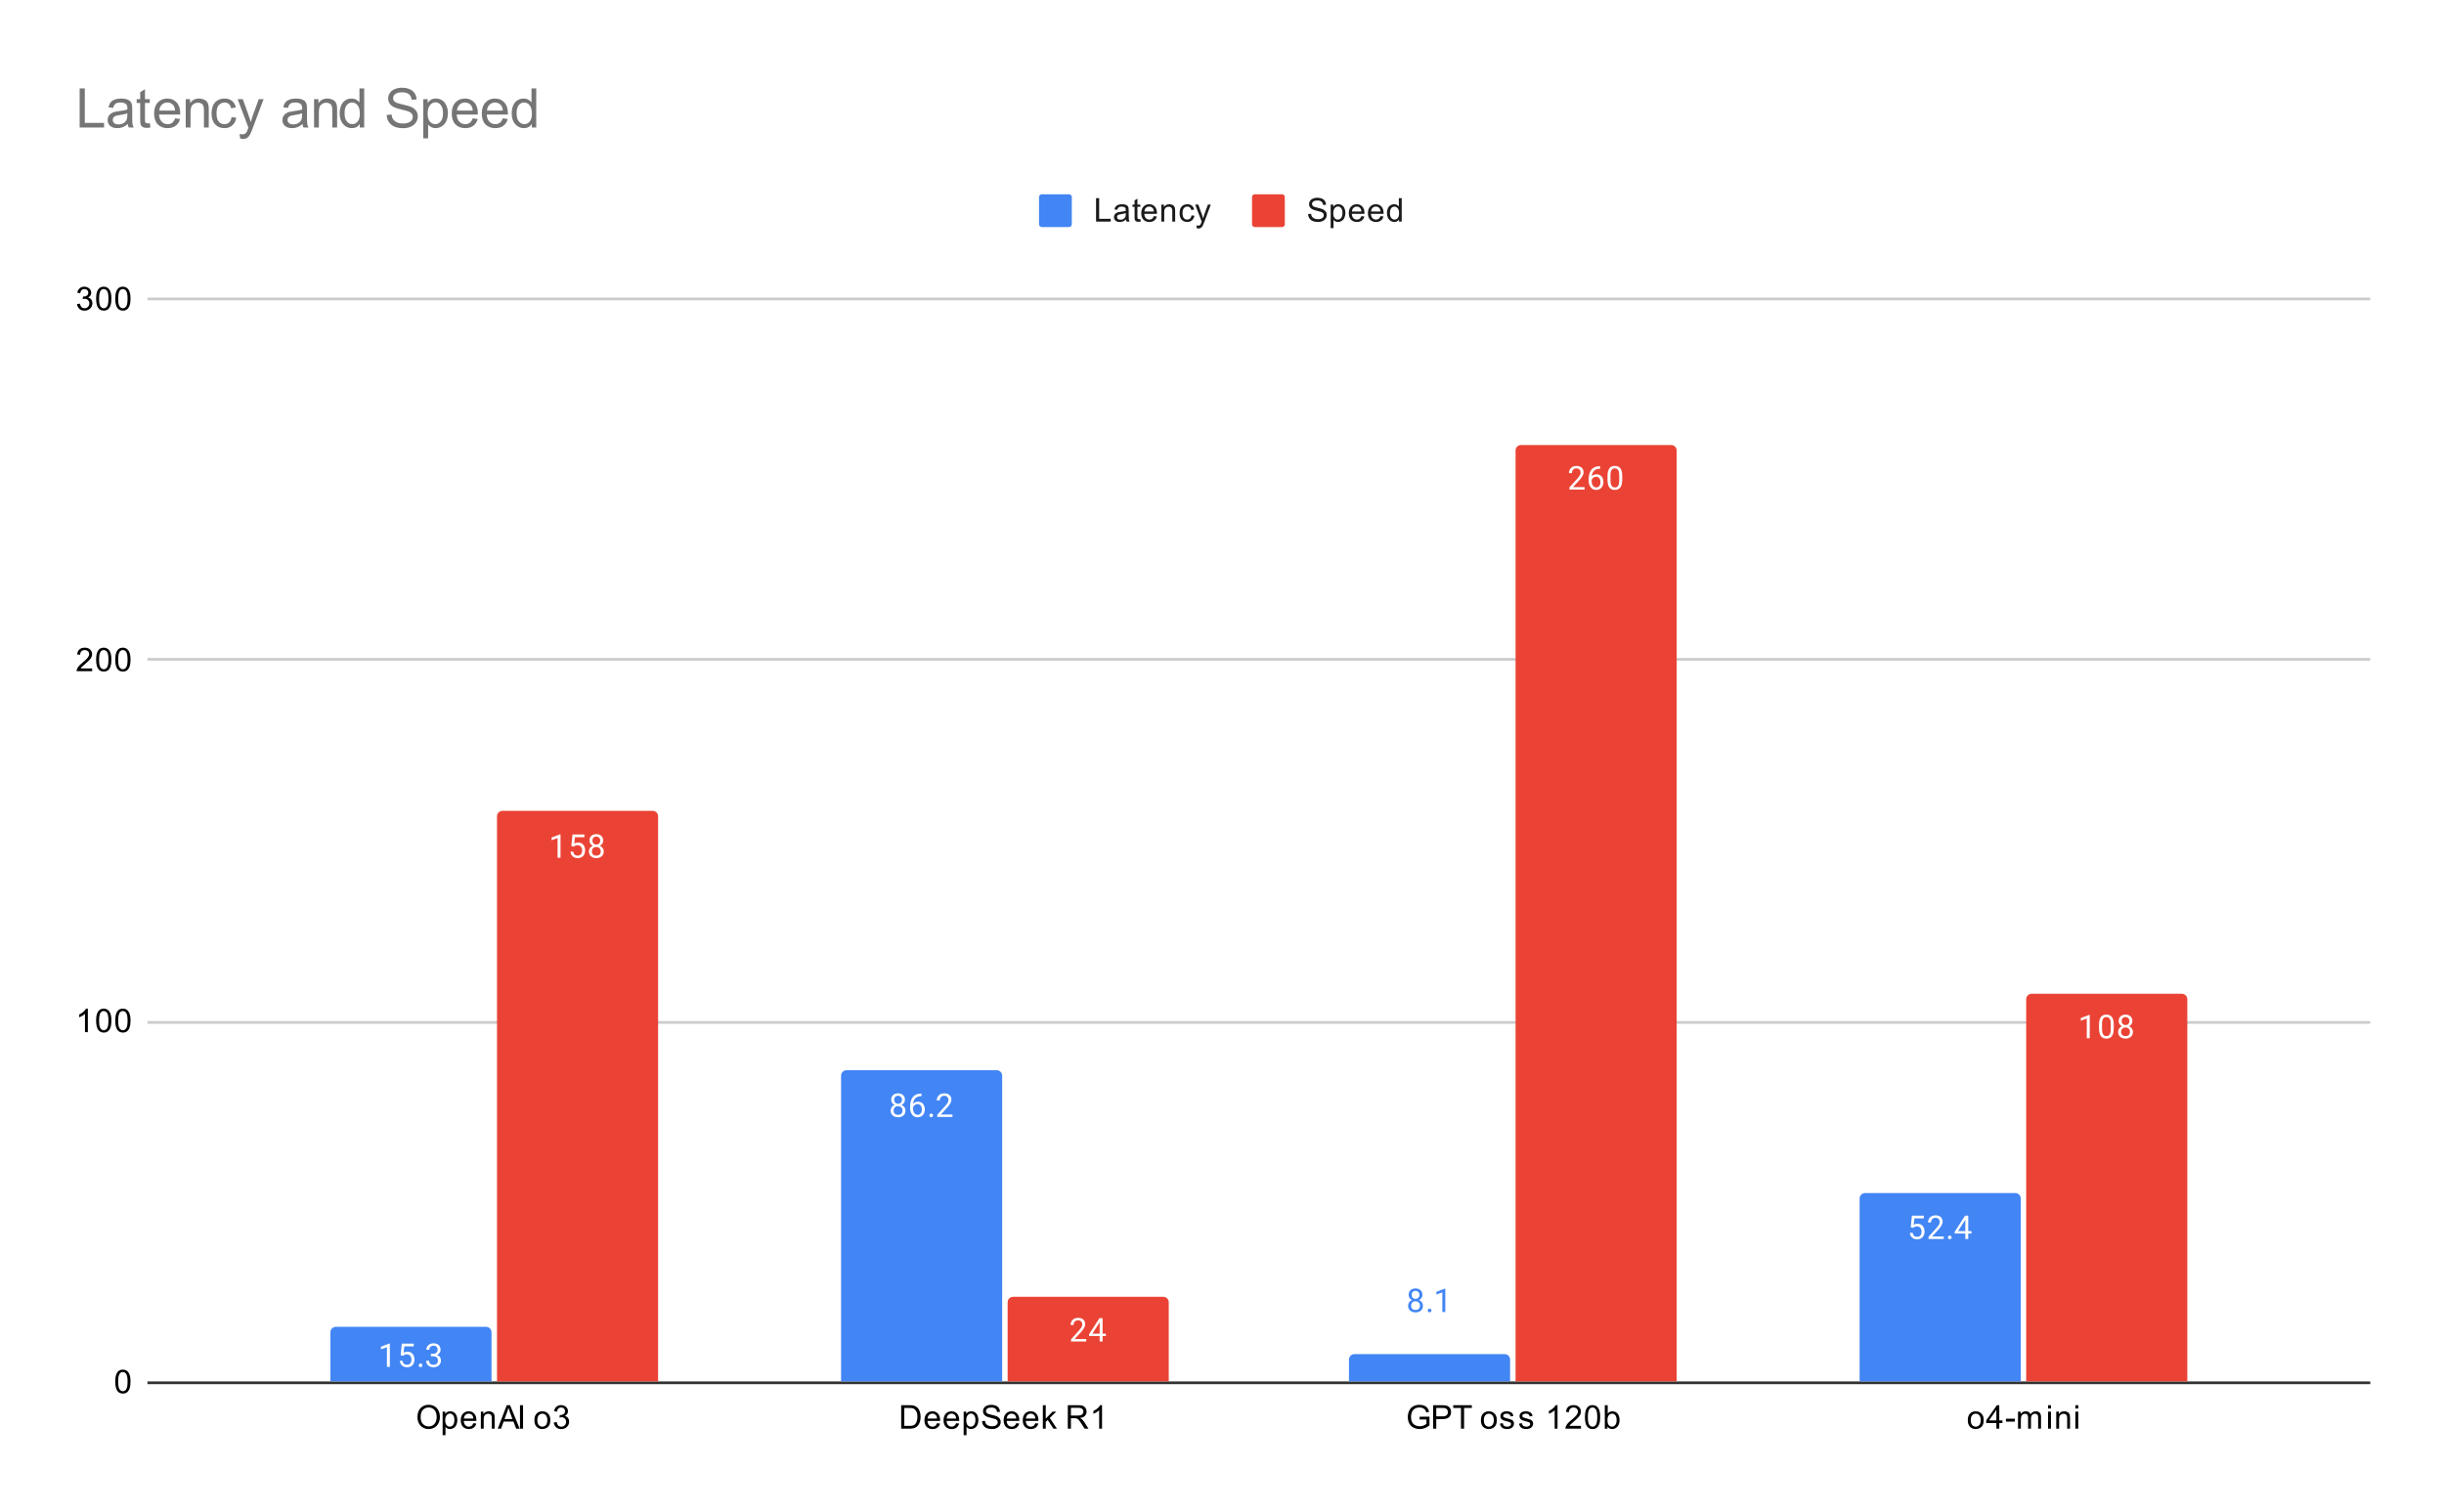 <svg version="1.1" viewBox="0.0 0.0 895.0 554.0" fill="none" stroke="none" stroke-linecap="square" stroke-miterlimit="10" width="895" height="554" xmlns:xlink="http://www.w3.org/1999/xlink" xmlns="http://www.w3.org/2000/svg"><path fill="#ffffff" d="M0 0L895.0 0L895.0 554.0L0 554.0L0 0Z" fill-rule="nonzero"/><path stroke="#333333" stroke-width="1.0" stroke-linecap="butt" d="M54.5 506.5L867.5 506.5" fill-rule="nonzero"/><path stroke="#cccccc" stroke-width="1.0" stroke-linecap="butt" d="M54.5 374.5L867.5 374.5" fill-rule="nonzero"/><path stroke="#cccccc" stroke-width="1.0" stroke-linecap="butt" d="M54.5 241.5L867.5 241.5" fill-rule="nonzero"/><path stroke="#cccccc" stroke-width="1.0" stroke-linecap="butt" d="M54.5 109.5L867.5 109.5" fill-rule="nonzero"/><clipPath id="id_0"><path d="M54.7 109.633L867.3 109.633L867.3 506.3L54.7 506.3L54.7 109.633Z" clip-rule="nonzero"/></clipPath><path stroke="#000000" stroke-width="2.0" stroke-linecap="butt" stroke-opacity="0.0" clip-path="url(#id_0)" d="M180.0 506.0L121.0 506.0L121.0 488.0C121.0 486.895 121.895 486.0 123.0 486.0L178.0 486.0C179.105 486.0 180.0 486.895 180.0 488.0Z" fill-rule="nonzero"/><path fill="#4285f4" clip-path="url(#id_0)" d="M180.0 506.0L121.0 506.0L121.0 488.0C121.0 486.895 121.895 486.0 123.0 486.0L178.0 486.0C179.105 486.0 180.0 486.895 180.0 488.0Z" fill-rule="nonzero"/><path stroke="#000000" stroke-width="2.0" stroke-linecap="butt" stroke-opacity="0.0" clip-path="url(#id_0)" d="M367.0 506.0L308.0 506.0L308.0 394.0C308.0 392.895 308.895 392.0 310.0 392.0L365.0 392.0C366.105 392.0 367.0 392.895 367.0 394.0Z" fill-rule="nonzero"/><path fill="#4285f4" clip-path="url(#id_0)" d="M367.0 506.0L308.0 506.0L308.0 394.0C308.0 392.895 308.895 392.0 310.0 392.0L365.0 392.0C366.105 392.0 367.0 392.895 367.0 394.0Z" fill-rule="nonzero"/><path stroke="#000000" stroke-width="2.0" stroke-linecap="butt" stroke-opacity="0.0" clip-path="url(#id_0)" d="M553.0 506.0L494.0 506.0L494.0 498.0C494.0 496.895 494.895 496.0 496.0 496.0L551.0 496.0C552.105 496.0 553.0 496.895 553.0 498.0Z" fill-rule="nonzero"/><path fill="#4285f4" clip-path="url(#id_0)" d="M553.0 506.0L494.0 506.0L494.0 498.0C494.0 496.895 494.895 496.0 496.0 496.0L551.0 496.0C552.105 496.0 553.0 496.895 553.0 498.0Z" fill-rule="nonzero"/><path stroke="#000000" stroke-width="2.0" stroke-linecap="butt" stroke-opacity="0.0" clip-path="url(#id_0)" d="M740.0 506.0L681.0 506.0L681.0 439.0C681.0 437.895 681.895 437.0 683.0 437.0L738.0 437.0C739.105 437.0 740.0 437.895 740.0 439.0Z" fill-rule="nonzero"/><path fill="#4285f4" clip-path="url(#id_0)" d="M740.0 506.0L681.0 506.0L681.0 439.0C681.0 437.895 681.895 437.0 683.0 437.0L738.0 437.0C739.105 437.0 740.0 437.895 740.0 439.0Z" fill-rule="nonzero"/><path stroke="#000000" stroke-width="2.0" stroke-linecap="butt" stroke-opacity="0.0" clip-path="url(#id_0)" d="M241.0 506.0L182.0 506.0L182.0 299.0C182.0 297.895 182.895 297.0 184.0 297.0L239.0 297.0C240.105 297.0 241.0 297.895 241.0 299.0Z" fill-rule="nonzero"/><path fill="#ea4335" clip-path="url(#id_0)" d="M241.0 506.0L182.0 506.0L182.0 299.0C182.0 297.895 182.895 297.0 184.0 297.0L239.0 297.0C240.105 297.0 241.0 297.895 241.0 299.0Z" fill-rule="nonzero"/><path stroke="#000000" stroke-width="2.0" stroke-linecap="butt" stroke-opacity="0.0" clip-path="url(#id_0)" d="M428.0 506.0L369.0 506.0L369.0 477.0C369.0 475.895 369.895 475.0 371.0 475.0L426.0 475.0C427.105 475.0 428.0 475.895 428.0 477.0Z" fill-rule="nonzero"/><path fill="#ea4335" clip-path="url(#id_0)" d="M428.0 506.0L369.0 506.0L369.0 477.0C369.0 475.895 369.895 475.0 371.0 475.0L426.0 475.0C427.105 475.0 428.0 475.895 428.0 477.0Z" fill-rule="nonzero"/><path stroke="#000000" stroke-width="2.0" stroke-linecap="butt" stroke-opacity="0.0" clip-path="url(#id_0)" d="M614.0 506.0L555.0 506.0L555.0 165.0C555.0 163.895 555.895 163.0 557.0 163.0L612.0 163.0C613.105 163.0 614.0 163.895 614.0 165.0Z" fill-rule="nonzero"/><path fill="#ea4335" clip-path="url(#id_0)" d="M614.0 506.0L555.0 506.0L555.0 165.0C555.0 163.895 555.895 163.0 557.0 163.0L612.0 163.0C613.105 163.0 614.0 163.895 614.0 165.0Z" fill-rule="nonzero"/><path stroke="#000000" stroke-width="2.0" stroke-linecap="butt" stroke-opacity="0.0" clip-path="url(#id_0)" d="M801.0 506.0L742.0 506.0L742.0 366.0C742.0 364.895 742.895 364.0 744.0 364.0L799.0 364.0C800.105 364.0 801.0 364.895 801.0 366.0Z" fill-rule="nonzero"/><path fill="#ea4335" clip-path="url(#id_0)" d="M801.0 506.0L742.0 506.0L742.0 366.0C742.0 364.895 742.895 364.0 744.0 364.0L799.0 364.0C800.105 364.0 801.0 364.895 801.0 366.0Z" fill-rule="nonzero"/><path stroke="#4285f4" stroke-width="3.0" stroke-linejoin="round" stroke-linecap="round" d="M142.766 492.107L142.766 500.685L141.688 500.685L141.688 493.466L139.5 494.263L139.5 493.279L142.609 492.107L142.766 492.107ZM147.578 496.623L146.719 496.404L147.141 492.154L151.516 492.154L151.516 493.154L148.062 493.154L147.797 495.482Q148.031 495.341 148.391 495.232Q148.766 495.107 149.234 495.107Q149.812 495.107 150.281 495.31Q150.75 495.513 151.078 495.888Q151.422 496.263 151.594 496.794Q151.766 497.31 151.766 497.966Q151.766 498.576 151.594 499.091Q151.438 499.607 151.094 499.998Q150.766 500.373 150.25 500.591Q149.75 500.81 149.062 500.81Q148.547 500.81 148.094 500.669Q147.641 500.513 147.266 500.216Q146.906 499.919 146.688 499.482Q146.469 499.044 146.406 498.435L147.438 498.435Q147.5 498.919 147.703 499.248Q147.922 499.576 148.266 499.748Q148.609 499.904 149.062 499.904Q149.453 499.904 149.75 499.779Q150.047 499.638 150.25 499.388Q150.469 499.138 150.578 498.779Q150.688 498.419 150.688 497.982Q150.688 497.576 150.562 497.232Q150.453 496.888 150.234 496.638Q150.016 496.373 149.703 496.232Q149.391 496.076 148.969 496.076Q148.438 496.076 148.156 496.232Q147.875 496.373 147.578 496.623ZM153.344 500.107Q153.344 499.841 153.516 499.654Q153.688 499.451 154.016 499.451Q154.344 499.451 154.516 499.654Q154.688 499.841 154.688 500.107Q154.688 500.373 154.516 500.576Q154.344 500.763 154.016 500.763Q153.688 500.763 153.516 500.576Q153.344 500.373 153.344 500.107ZM157.797 495.888L158.562 495.888Q159.141 495.888 159.5 495.701Q159.875 495.498 160.062 495.169Q160.25 494.841 160.25 494.419Q160.25 493.935 160.078 493.607Q159.922 493.263 159.594 493.091Q159.266 492.919 158.766 492.919Q158.297 492.919 157.953 493.107Q157.609 493.279 157.406 493.607Q157.219 493.935 157.219 494.388L156.125 494.388Q156.125 493.732 156.453 493.201Q156.781 492.669 157.375 492.357Q157.969 492.029 158.766 492.029Q159.531 492.029 160.109 492.31Q160.688 492.576 161.016 493.123Q161.344 493.654 161.344 494.451Q161.344 494.779 161.188 495.138Q161.031 495.498 160.719 495.826Q160.406 496.138 159.906 496.341Q159.422 496.544 158.719 496.544L157.797 496.544L157.797 495.888ZM157.797 496.779L157.797 496.123L158.719 496.123Q159.531 496.123 160.062 496.326Q160.594 496.513 160.906 496.841Q161.219 497.154 161.344 497.544Q161.469 497.919 161.469 498.31Q161.469 498.904 161.266 499.373Q161.062 499.826 160.688 500.154Q160.328 500.466 159.828 500.638Q159.344 500.81 158.766 500.81Q158.203 500.81 157.719 500.654Q157.234 500.482 156.859 500.185Q156.484 499.888 156.266 499.451Q156.062 498.998 156.062 498.435L157.141 498.435Q157.141 498.873 157.328 499.216Q157.531 499.544 157.891 499.732Q158.266 499.904 158.766 499.904Q159.266 499.904 159.625 499.732Q159.984 499.56 160.172 499.216Q160.375 498.857 160.375 498.326Q160.375 497.794 160.156 497.451Q159.938 497.107 159.516 496.951Q159.109 496.779 158.562 496.779L157.797 496.779Z" fill-rule="nonzero"/><path fill="#ffffff" d="M142.766 492.107L142.766 500.685L141.688 500.685L141.688 493.466L139.5 494.263L139.5 493.279L142.609 492.107L142.766 492.107ZM147.578 496.623L146.719 496.404L147.141 492.154L151.516 492.154L151.516 493.154L148.062 493.154L147.797 495.482Q148.031 495.341 148.391 495.232Q148.766 495.107 149.234 495.107Q149.812 495.107 150.281 495.31Q150.75 495.513 151.078 495.888Q151.422 496.263 151.594 496.794Q151.766 497.31 151.766 497.966Q151.766 498.576 151.594 499.091Q151.438 499.607 151.094 499.998Q150.766 500.373 150.25 500.591Q149.75 500.81 149.062 500.81Q148.547 500.81 148.094 500.669Q147.641 500.513 147.266 500.216Q146.906 499.919 146.688 499.482Q146.469 499.044 146.406 498.435L147.438 498.435Q147.5 498.919 147.703 499.248Q147.922 499.576 148.266 499.748Q148.609 499.904 149.062 499.904Q149.453 499.904 149.75 499.779Q150.047 499.638 150.25 499.388Q150.469 499.138 150.578 498.779Q150.688 498.419 150.688 497.982Q150.688 497.576 150.562 497.232Q150.453 496.888 150.234 496.638Q150.016 496.373 149.703 496.232Q149.391 496.076 148.969 496.076Q148.438 496.076 148.156 496.232Q147.875 496.373 147.578 496.623ZM153.344 500.107Q153.344 499.841 153.516 499.654Q153.688 499.451 154.016 499.451Q154.344 499.451 154.516 499.654Q154.688 499.841 154.688 500.107Q154.688 500.373 154.516 500.576Q154.344 500.763 154.016 500.763Q153.688 500.763 153.516 500.576Q153.344 500.373 153.344 500.107ZM157.797 495.888L158.562 495.888Q159.141 495.888 159.5 495.701Q159.875 495.498 160.062 495.169Q160.25 494.841 160.25 494.419Q160.25 493.935 160.078 493.607Q159.922 493.263 159.594 493.091Q159.266 492.919 158.766 492.919Q158.297 492.919 157.953 493.107Q157.609 493.279 157.406 493.607Q157.219 493.935 157.219 494.388L156.125 494.388Q156.125 493.732 156.453 493.201Q156.781 492.669 157.375 492.357Q157.969 492.029 158.766 492.029Q159.531 492.029 160.109 492.31Q160.688 492.576 161.016 493.123Q161.344 493.654 161.344 494.451Q161.344 494.779 161.188 495.138Q161.031 495.498 160.719 495.826Q160.406 496.138 159.906 496.341Q159.422 496.544 158.719 496.544L157.797 496.544L157.797 495.888ZM157.797 496.779L157.797 496.123L158.719 496.123Q159.531 496.123 160.062 496.326Q160.594 496.513 160.906 496.841Q161.219 497.154 161.344 497.544Q161.469 497.919 161.469 498.31Q161.469 498.904 161.266 499.373Q161.062 499.826 160.688 500.154Q160.328 500.466 159.828 500.638Q159.344 500.81 158.766 500.81Q158.203 500.81 157.719 500.654Q157.234 500.482 156.859 500.185Q156.484 499.888 156.266 499.451Q156.062 498.998 156.062 498.435L157.141 498.435Q157.141 498.873 157.328 499.216Q157.531 499.544 157.891 499.732Q158.266 499.904 158.766 499.904Q159.266 499.904 159.625 499.732Q159.984 499.56 160.172 499.216Q160.375 498.857 160.375 498.326Q160.375 497.794 160.156 497.451Q159.938 497.107 159.516 496.951Q159.109 496.779 158.562 496.779L157.797 496.779Z" fill-rule="nonzero"/><path stroke="#4285f4" stroke-width="3.0" stroke-linejoin="round" stroke-linecap="round" d="M331.594 406.812Q331.594 407.593 331.234 408.14Q330.875 408.671 330.25 408.968Q329.641 409.249 328.875 409.249Q328.109 409.249 327.484 408.968Q326.875 408.671 326.516 408.14Q326.156 407.593 326.156 406.812Q326.156 406.312 326.359 405.89Q326.562 405.453 326.922 405.14Q327.281 404.828 327.766 404.656Q328.266 404.484 328.859 404.484Q329.656 404.484 330.266 404.781Q330.875 405.078 331.234 405.609Q331.594 406.14 331.594 406.812ZM330.5 406.796Q330.5 406.312 330.297 405.953Q330.094 405.578 329.719 405.374Q329.344 405.171 328.859 405.171Q328.359 405.171 328.0 405.374Q327.641 405.578 327.438 405.953Q327.25 406.312 327.25 406.796Q327.25 407.281 327.438 407.64Q327.641 407.984 328.0 408.171Q328.375 408.343 328.875 408.343Q329.375 408.343 329.734 408.171Q330.109 407.984 330.297 407.64Q330.5 407.281 330.5 406.796ZM331.391 402.812Q331.391 403.437 331.062 403.937Q330.734 404.437 330.156 404.718Q329.594 404.999 328.875 404.999Q328.141 404.999 327.562 404.718Q327.0 404.437 326.672 403.937Q326.359 403.437 326.359 402.812Q326.359 402.062 326.672 401.546Q327.0 401.031 327.562 400.749Q328.141 400.468 328.875 400.468Q329.609 400.468 330.172 400.749Q330.734 401.031 331.062 401.546Q331.391 402.062 331.391 402.812ZM330.312 402.828Q330.312 402.406 330.125 402.078Q329.938 401.749 329.609 401.562Q329.297 401.359 328.875 401.359Q328.438 401.359 328.109 401.546Q327.797 401.718 327.625 402.046Q327.453 402.374 327.453 402.828Q327.453 403.265 327.625 403.593Q327.797 403.921 328.125 404.109Q328.453 404.296 328.875 404.296Q329.297 404.296 329.609 404.109Q329.938 403.921 330.125 403.593Q330.312 403.265 330.312 402.828ZM337.375 400.578L337.469 400.578L337.469 401.499L337.375 401.499Q336.516 401.499 335.922 401.781Q335.344 402.062 335.0 402.531Q334.672 402.984 334.516 403.578Q334.375 404.156 334.375 404.749L334.375 405.999Q334.375 406.562 334.5 406.999Q334.641 407.437 334.875 407.749Q335.109 408.046 335.406 408.203Q335.703 408.343 336.016 408.343Q336.391 408.343 336.688 408.203Q336.984 408.062 337.188 407.796Q337.391 407.531 337.484 407.187Q337.594 406.828 337.594 406.39Q337.594 406.015 337.5 405.656Q337.406 405.296 337.219 405.031Q337.031 404.749 336.734 404.593Q336.438 404.421 336.047 404.421Q335.594 404.421 335.203 404.64Q334.812 404.859 334.562 405.218Q334.312 405.578 334.281 405.984L333.703 405.984Q333.797 405.328 334.016 404.859Q334.234 404.39 334.578 404.093Q334.922 403.796 335.328 403.671Q335.75 403.531 336.219 403.531Q336.859 403.531 337.312 403.781Q337.781 404.015 338.078 404.421Q338.391 404.812 338.531 405.312Q338.672 405.812 338.672 406.343Q338.672 406.937 338.5 407.468Q338.328 407.999 337.984 408.406Q337.656 408.796 337.156 409.031Q336.672 409.249 336.016 409.249Q335.328 409.249 334.812 408.968Q334.297 408.671 333.953 408.203Q333.625 407.718 333.453 407.14Q333.281 406.562 333.281 405.968L333.281 405.453Q333.281 404.546 333.453 403.687Q333.641 402.812 334.094 402.109Q334.547 401.406 335.344 400.999Q336.141 400.578 337.375 400.578ZM340.344 408.546Q340.344 408.281 340.516 408.093Q340.688 407.89 341.016 407.89Q341.344 407.89 341.516 408.093Q341.688 408.281 341.688 408.546Q341.688 408.812 341.516 409.015Q341.344 409.203 341.016 409.203Q340.688 409.203 340.516 409.015Q340.344 408.812 340.344 408.546ZM348.797 408.234L348.797 409.124L343.219 409.124L343.219 408.343L346.016 405.234Q346.531 404.656 346.812 404.265Q347.094 403.859 347.203 403.546Q347.328 403.218 347.328 402.89Q347.328 402.468 347.156 402.124Q346.984 401.781 346.641 401.578Q346.312 401.359 345.828 401.359Q345.266 401.359 344.891 401.593Q344.516 401.812 344.328 402.203Q344.141 402.593 344.141 403.093L343.047 403.093Q343.047 402.374 343.359 401.781Q343.688 401.187 344.297 400.828Q344.922 400.468 345.828 400.468Q346.641 400.468 347.219 400.765Q347.797 401.046 348.094 401.562Q348.406 402.062 348.406 402.749Q348.406 403.124 348.281 403.515Q348.156 403.89 347.938 404.281Q347.719 404.656 347.422 405.031Q347.141 405.39 346.812 405.749L344.516 408.234L348.797 408.234Z" fill-rule="nonzero"/><path fill="#ffffff" d="M331.594 406.812Q331.594 407.593 331.234 408.14Q330.875 408.671 330.25 408.968Q329.641 409.249 328.875 409.249Q328.109 409.249 327.484 408.968Q326.875 408.671 326.516 408.14Q326.156 407.593 326.156 406.812Q326.156 406.312 326.359 405.89Q326.562 405.453 326.922 405.14Q327.281 404.828 327.766 404.656Q328.266 404.484 328.859 404.484Q329.656 404.484 330.266 404.781Q330.875 405.078 331.234 405.609Q331.594 406.14 331.594 406.812ZM330.5 406.796Q330.5 406.312 330.297 405.953Q330.094 405.578 329.719 405.374Q329.344 405.171 328.859 405.171Q328.359 405.171 328.0 405.374Q327.641 405.578 327.438 405.953Q327.25 406.312 327.25 406.796Q327.25 407.281 327.438 407.64Q327.641 407.984 328.0 408.171Q328.375 408.343 328.875 408.343Q329.375 408.343 329.734 408.171Q330.109 407.984 330.297 407.64Q330.5 407.281 330.5 406.796ZM331.391 402.812Q331.391 403.437 331.062 403.937Q330.734 404.437 330.156 404.718Q329.594 404.999 328.875 404.999Q328.141 404.999 327.562 404.718Q327.0 404.437 326.672 403.937Q326.359 403.437 326.359 402.812Q326.359 402.062 326.672 401.546Q327.0 401.031 327.562 400.749Q328.141 400.468 328.875 400.468Q329.609 400.468 330.172 400.749Q330.734 401.031 331.062 401.546Q331.391 402.062 331.391 402.812ZM330.312 402.828Q330.312 402.406 330.125 402.078Q329.938 401.749 329.609 401.562Q329.297 401.359 328.875 401.359Q328.438 401.359 328.109 401.546Q327.797 401.718 327.625 402.046Q327.453 402.374 327.453 402.828Q327.453 403.265 327.625 403.593Q327.797 403.921 328.125 404.109Q328.453 404.296 328.875 404.296Q329.297 404.296 329.609 404.109Q329.938 403.921 330.125 403.593Q330.312 403.265 330.312 402.828ZM337.375 400.578L337.469 400.578L337.469 401.499L337.375 401.499Q336.516 401.499 335.922 401.781Q335.344 402.062 335.0 402.531Q334.672 402.984 334.516 403.578Q334.375 404.156 334.375 404.749L334.375 405.999Q334.375 406.562 334.5 406.999Q334.641 407.437 334.875 407.749Q335.109 408.046 335.406 408.203Q335.703 408.343 336.016 408.343Q336.391 408.343 336.688 408.203Q336.984 408.062 337.188 407.796Q337.391 407.531 337.484 407.187Q337.594 406.828 337.594 406.39Q337.594 406.015 337.5 405.656Q337.406 405.296 337.219 405.031Q337.031 404.749 336.734 404.593Q336.438 404.421 336.047 404.421Q335.594 404.421 335.203 404.64Q334.812 404.859 334.562 405.218Q334.312 405.578 334.281 405.984L333.703 405.984Q333.797 405.328 334.016 404.859Q334.234 404.39 334.578 404.093Q334.922 403.796 335.328 403.671Q335.75 403.531 336.219 403.531Q336.859 403.531 337.312 403.781Q337.781 404.015 338.078 404.421Q338.391 404.812 338.531 405.312Q338.672 405.812 338.672 406.343Q338.672 406.937 338.5 407.468Q338.328 407.999 337.984 408.406Q337.656 408.796 337.156 409.031Q336.672 409.249 336.016 409.249Q335.328 409.249 334.812 408.968Q334.297 408.671 333.953 408.203Q333.625 407.718 333.453 407.14Q333.281 406.562 333.281 405.968L333.281 405.453Q333.281 404.546 333.453 403.687Q333.641 402.812 334.094 402.109Q334.547 401.406 335.344 400.999Q336.141 400.578 337.375 400.578ZM340.344 408.546Q340.344 408.281 340.516 408.093Q340.688 407.89 341.016 407.89Q341.344 407.89 341.516 408.093Q341.688 408.281 341.688 408.546Q341.688 408.812 341.516 409.015Q341.344 409.203 341.016 409.203Q340.688 409.203 340.516 409.015Q340.344 408.812 340.344 408.546ZM348.797 408.234L348.797 409.124L343.219 409.124L343.219 408.343L346.016 405.234Q346.531 404.656 346.812 404.265Q347.094 403.859 347.203 403.546Q347.328 403.218 347.328 402.89Q347.328 402.468 347.156 402.124Q346.984 401.781 346.641 401.578Q346.312 401.359 345.828 401.359Q345.266 401.359 344.891 401.593Q344.516 401.812 344.328 402.203Q344.141 402.593 344.141 403.093L343.047 403.093Q343.047 402.374 343.359 401.781Q343.688 401.187 344.297 400.828Q344.922 400.468 345.828 400.468Q346.641 400.468 347.219 400.765Q347.797 401.046 348.094 401.562Q348.406 402.062 348.406 402.749Q348.406 403.124 348.281 403.515Q348.156 403.89 347.938 404.281Q347.719 404.656 347.422 405.031Q347.141 405.39 346.812 405.749L344.516 408.234L348.797 408.234Z" fill-rule="nonzero"/><path stroke="#ffffff" stroke-width="3.0" stroke-linejoin="round" stroke-linecap="round" d="M521.094 478.277Q521.094 479.059 520.734 479.606Q520.375 480.137 519.75 480.434Q519.141 480.715 518.375 480.715Q517.609 480.715 516.984 480.434Q516.375 480.137 516.016 479.606Q515.656 479.059 515.656 478.277Q515.656 477.777 515.859 477.356Q516.062 476.918 516.422 476.606Q516.781 476.293 517.266 476.121Q517.766 475.949 518.359 475.949Q519.156 475.949 519.766 476.246Q520.375 476.543 520.734 477.074Q521.094 477.606 521.094 478.277ZM520.0 478.262Q520.0 477.777 519.797 477.418Q519.594 477.043 519.219 476.84Q518.844 476.637 518.359 476.637Q517.859 476.637 517.5 476.84Q517.141 477.043 516.938 477.418Q516.75 477.777 516.75 478.262Q516.75 478.746 516.938 479.106Q517.141 479.449 517.5 479.637Q517.875 479.809 518.375 479.809Q518.875 479.809 519.234 479.637Q519.609 479.449 519.797 479.106Q520.0 478.746 520.0 478.262ZM520.891 474.277Q520.891 474.902 520.562 475.402Q520.234 475.902 519.656 476.184Q519.094 476.465 518.375 476.465Q517.641 476.465 517.062 476.184Q516.5 475.902 516.172 475.402Q515.859 474.902 515.859 474.277Q515.859 473.527 516.172 473.012Q516.5 472.496 517.062 472.215Q517.641 471.934 518.375 471.934Q519.109 471.934 519.672 472.215Q520.234 472.496 520.562 473.012Q520.891 473.527 520.891 474.277ZM519.812 474.293Q519.812 473.871 519.625 473.543Q519.438 473.215 519.109 473.027Q518.797 472.824 518.375 472.824Q517.938 472.824 517.609 473.012Q517.297 473.184 517.125 473.512Q516.953 473.84 516.953 474.293Q516.953 474.731 517.125 475.059Q517.297 475.387 517.625 475.574Q517.953 475.762 518.375 475.762Q518.797 475.762 519.109 475.574Q519.438 475.387 519.625 475.059Q519.812 474.731 519.812 474.293ZM522.844 480.012Q522.844 479.746 523.016 479.559Q523.188 479.356 523.516 479.356Q523.844 479.356 524.016 479.559Q524.188 479.746 524.188 480.012Q524.188 480.277 524.016 480.481Q523.844 480.668 523.516 480.668Q523.188 480.668 523.016 480.481Q522.844 480.277 522.844 480.012ZM529.266 472.012L529.266 480.59L528.188 480.59L528.188 473.371L526.0 474.168L526.0 473.184L529.109 472.012L529.266 472.012Z" fill-rule="nonzero"/><path fill="#4285f4" d="M521.094 478.277Q521.094 479.059 520.734 479.606Q520.375 480.137 519.75 480.434Q519.141 480.715 518.375 480.715Q517.609 480.715 516.984 480.434Q516.375 480.137 516.016 479.606Q515.656 479.059 515.656 478.277Q515.656 477.777 515.859 477.356Q516.062 476.918 516.422 476.606Q516.781 476.293 517.266 476.121Q517.766 475.949 518.359 475.949Q519.156 475.949 519.766 476.246Q520.375 476.543 520.734 477.074Q521.094 477.606 521.094 478.277ZM520.0 478.262Q520.0 477.777 519.797 477.418Q519.594 477.043 519.219 476.84Q518.844 476.637 518.359 476.637Q517.859 476.637 517.5 476.84Q517.141 477.043 516.938 477.418Q516.75 477.777 516.75 478.262Q516.75 478.746 516.938 479.106Q517.141 479.449 517.5 479.637Q517.875 479.809 518.375 479.809Q518.875 479.809 519.234 479.637Q519.609 479.449 519.797 479.106Q520.0 478.746 520.0 478.262ZM520.891 474.277Q520.891 474.902 520.562 475.402Q520.234 475.902 519.656 476.184Q519.094 476.465 518.375 476.465Q517.641 476.465 517.062 476.184Q516.5 475.902 516.172 475.402Q515.859 474.902 515.859 474.277Q515.859 473.527 516.172 473.012Q516.5 472.496 517.062 472.215Q517.641 471.934 518.375 471.934Q519.109 471.934 519.672 472.215Q520.234 472.496 520.562 473.012Q520.891 473.527 520.891 474.277ZM519.812 474.293Q519.812 473.871 519.625 473.543Q519.438 473.215 519.109 473.027Q518.797 472.824 518.375 472.824Q517.938 472.824 517.609 473.012Q517.297 473.184 517.125 473.512Q516.953 473.84 516.953 474.293Q516.953 474.731 517.125 475.059Q517.297 475.387 517.625 475.574Q517.953 475.762 518.375 475.762Q518.797 475.762 519.109 475.574Q519.438 475.387 519.625 475.059Q519.812 474.731 519.812 474.293ZM522.844 480.012Q522.844 479.746 523.016 479.559Q523.188 479.356 523.516 479.356Q523.844 479.356 524.016 479.559Q524.188 479.746 524.188 480.012Q524.188 480.277 524.016 480.481Q523.844 480.668 523.516 480.668Q523.188 480.668 523.016 480.481Q522.844 480.277 522.844 480.012ZM529.266 472.012L529.266 480.59L528.188 480.59L528.188 473.371L526.0 474.168L526.0 473.184L529.109 472.012L529.266 472.012Z" fill-rule="nonzero"/><path stroke="#4285f4" stroke-width="3.0" stroke-linejoin="round" stroke-linecap="round" d="M700.578 449.753L699.719 449.534L700.141 445.284L704.516 445.284L704.516 446.284L701.062 446.284L700.797 448.612Q701.031 448.472 701.391 448.362Q701.766 448.237 702.234 448.237Q702.812 448.237 703.281 448.441Q703.75 448.644 704.078 449.019Q704.422 449.394 704.594 449.925Q704.766 450.441 704.766 451.097Q704.766 451.706 704.594 452.222Q704.438 452.737 704.094 453.128Q703.766 453.503 703.25 453.722Q702.75 453.941 702.062 453.941Q701.547 453.941 701.094 453.8Q700.641 453.644 700.266 453.347Q699.906 453.05 699.688 452.612Q699.469 452.175 699.406 451.566L700.438 451.566Q700.5 452.05 700.703 452.378Q700.922 452.706 701.266 452.878Q701.609 453.034 702.062 453.034Q702.453 453.034 702.75 452.909Q703.047 452.769 703.25 452.519Q703.469 452.269 703.578 451.909Q703.688 451.55 703.688 451.112Q703.688 450.706 703.562 450.362Q703.453 450.019 703.234 449.769Q703.016 449.503 702.703 449.362Q702.391 449.206 701.969 449.206Q701.438 449.206 701.156 449.362Q700.875 449.503 700.578 449.753ZM711.797 452.925L711.797 453.816L706.219 453.816L706.219 453.034L709.016 449.925Q709.531 449.347 709.812 448.956Q710.094 448.55 710.203 448.237Q710.328 447.909 710.328 447.581Q710.328 447.159 710.156 446.816Q709.984 446.472 709.641 446.269Q709.312 446.05 708.828 446.05Q708.266 446.05 707.891 446.284Q707.516 446.503 707.328 446.894Q707.141 447.284 707.141 447.784L706.047 447.784Q706.047 447.066 706.359 446.472Q706.688 445.878 707.297 445.519Q707.922 445.159 708.828 445.159Q709.641 445.159 710.219 445.456Q710.797 445.737 711.094 446.253Q711.406 446.753 711.406 447.441Q711.406 447.816 711.281 448.206Q711.156 448.581 710.938 448.972Q710.719 449.347 710.422 449.722Q710.141 450.081 709.812 450.441L707.516 452.925L711.797 452.925ZM713.344 453.237Q713.344 452.972 713.516 452.784Q713.688 452.581 714.016 452.581Q714.344 452.581 714.516 452.784Q714.688 452.972 714.688 453.237Q714.688 453.503 714.516 453.706Q714.344 453.894 714.016 453.894Q713.688 453.894 713.516 453.706Q713.344 453.503 713.344 453.237ZM721.969 450.941L721.969 451.831L715.812 451.831L715.812 451.191L719.625 445.284L720.516 445.284L719.562 446.987L717.047 450.941L721.969 450.941ZM720.781 445.284L720.781 453.816L719.703 453.816L719.703 445.284L720.781 445.284Z" fill-rule="nonzero"/><path fill="#ffffff" d="M700.578 449.753L699.719 449.534L700.141 445.284L704.516 445.284L704.516 446.284L701.062 446.284L700.797 448.612Q701.031 448.472 701.391 448.362Q701.766 448.237 702.234 448.237Q702.812 448.237 703.281 448.441Q703.75 448.644 704.078 449.019Q704.422 449.394 704.594 449.925Q704.766 450.441 704.766 451.097Q704.766 451.706 704.594 452.222Q704.438 452.737 704.094 453.128Q703.766 453.503 703.25 453.722Q702.75 453.941 702.062 453.941Q701.547 453.941 701.094 453.8Q700.641 453.644 700.266 453.347Q699.906 453.05 699.688 452.612Q699.469 452.175 699.406 451.566L700.438 451.566Q700.5 452.05 700.703 452.378Q700.922 452.706 701.266 452.878Q701.609 453.034 702.062 453.034Q702.453 453.034 702.75 452.909Q703.047 452.769 703.25 452.519Q703.469 452.269 703.578 451.909Q703.688 451.55 703.688 451.112Q703.688 450.706 703.562 450.362Q703.453 450.019 703.234 449.769Q703.016 449.503 702.703 449.362Q702.391 449.206 701.969 449.206Q701.438 449.206 701.156 449.362Q700.875 449.503 700.578 449.753ZM711.797 452.925L711.797 453.816L706.219 453.816L706.219 453.034L709.016 449.925Q709.531 449.347 709.812 448.956Q710.094 448.55 710.203 448.237Q710.328 447.909 710.328 447.581Q710.328 447.159 710.156 446.816Q709.984 446.472 709.641 446.269Q709.312 446.05 708.828 446.05Q708.266 446.05 707.891 446.284Q707.516 446.503 707.328 446.894Q707.141 447.284 707.141 447.784L706.047 447.784Q706.047 447.066 706.359 446.472Q706.688 445.878 707.297 445.519Q707.922 445.159 708.828 445.159Q709.641 445.159 710.219 445.456Q710.797 445.737 711.094 446.253Q711.406 446.753 711.406 447.441Q711.406 447.816 711.281 448.206Q711.156 448.581 710.938 448.972Q710.719 449.347 710.422 449.722Q710.141 450.081 709.812 450.441L707.516 452.925L711.797 452.925ZM713.344 453.237Q713.344 452.972 713.516 452.784Q713.688 452.581 714.016 452.581Q714.344 452.581 714.516 452.784Q714.688 452.972 714.688 453.237Q714.688 453.503 714.516 453.706Q714.344 453.894 714.016 453.894Q713.688 453.894 713.516 453.706Q713.344 453.503 713.344 453.237ZM721.969 450.941L721.969 451.831L715.812 451.831L715.812 451.191L719.625 445.284L720.516 445.284L719.562 446.987L717.047 450.941L721.969 450.941ZM720.781 445.284L720.781 453.816L719.703 453.816L719.703 445.284L720.781 445.284Z" fill-rule="nonzero"/><path stroke="#ea4335" stroke-width="3.0" stroke-linejoin="round" stroke-linecap="round" d="M205.266 305.611L205.266 314.189L204.188 314.189L204.188 306.97L202.0 307.767L202.0 306.783L205.109 305.611L205.266 305.611ZM210.078 310.126L209.219 309.908L209.641 305.658L214.016 305.658L214.016 306.658L210.562 306.658L210.297 308.986Q210.531 308.845 210.891 308.736Q211.266 308.611 211.734 308.611Q212.312 308.611 212.781 308.814Q213.25 309.017 213.578 309.392Q213.922 309.767 214.094 310.298Q214.266 310.814 214.266 311.47Q214.266 312.08 214.094 312.595Q213.938 313.111 213.594 313.501Q213.266 313.876 212.75 314.095Q212.25 314.314 211.562 314.314Q211.047 314.314 210.594 314.173Q210.141 314.017 209.766 313.72Q209.406 313.423 209.188 312.986Q208.969 312.548 208.906 311.939L209.938 311.939Q210.0 312.423 210.203 312.751Q210.422 313.08 210.766 313.251Q211.109 313.408 211.562 313.408Q211.953 313.408 212.25 313.283Q212.547 313.142 212.75 312.892Q212.969 312.642 213.078 312.283Q213.188 311.923 213.188 311.486Q213.188 311.08 213.062 310.736Q212.953 310.392 212.734 310.142Q212.516 309.876 212.203 309.736Q211.891 309.58 211.469 309.58Q210.938 309.58 210.656 309.736Q210.375 309.876 210.078 310.126ZM221.094 311.876Q221.094 312.658 220.734 313.205Q220.375 313.736 219.75 314.033Q219.141 314.314 218.375 314.314Q217.609 314.314 216.984 314.033Q216.375 313.736 216.016 313.205Q215.656 312.658 215.656 311.876Q215.656 311.376 215.859 310.955Q216.062 310.517 216.422 310.205Q216.781 309.892 217.266 309.72Q217.766 309.548 218.359 309.548Q219.156 309.548 219.766 309.845Q220.375 310.142 220.734 310.673Q221.094 311.205 221.094 311.876ZM220.0 311.861Q220.0 311.376 219.797 311.017Q219.594 310.642 219.219 310.439Q218.844 310.236 218.359 310.236Q217.859 310.236 217.5 310.439Q217.141 310.642 216.938 311.017Q216.75 311.376 216.75 311.861Q216.75 312.345 216.938 312.705Q217.141 313.048 217.5 313.236Q217.875 313.408 218.375 313.408Q218.875 313.408 219.234 313.236Q219.609 313.048 219.797 312.705Q220.0 312.345 220.0 311.861ZM220.891 307.876Q220.891 308.501 220.562 309.001Q220.234 309.501 219.656 309.783Q219.094 310.064 218.375 310.064Q217.641 310.064 217.062 309.783Q216.5 309.501 216.172 309.001Q215.859 308.501 215.859 307.876Q215.859 307.126 216.172 306.611Q216.5 306.095 217.062 305.814Q217.641 305.533 218.375 305.533Q219.109 305.533 219.672 305.814Q220.234 306.095 220.562 306.611Q220.891 307.126 220.891 307.876ZM219.812 307.892Q219.812 307.47 219.625 307.142Q219.438 306.814 219.109 306.626Q218.797 306.423 218.375 306.423Q217.938 306.423 217.609 306.611Q217.297 306.783 217.125 307.111Q216.953 307.439 216.953 307.892Q216.953 308.33 217.125 308.658Q217.297 308.986 217.625 309.173Q217.953 309.361 218.375 309.361Q218.797 309.361 219.109 309.173Q219.438 308.986 219.625 308.658Q219.812 308.33 219.812 307.892Z" fill-rule="nonzero"/><path fill="#ffffff" d="M205.266 305.611L205.266 314.189L204.188 314.189L204.188 306.97L202.0 307.767L202.0 306.783L205.109 305.611L205.266 305.611ZM210.078 310.126L209.219 309.908L209.641 305.658L214.016 305.658L214.016 306.658L210.562 306.658L210.297 308.986Q210.531 308.845 210.891 308.736Q211.266 308.611 211.734 308.611Q212.312 308.611 212.781 308.814Q213.25 309.017 213.578 309.392Q213.922 309.767 214.094 310.298Q214.266 310.814 214.266 311.47Q214.266 312.08 214.094 312.595Q213.938 313.111 213.594 313.501Q213.266 313.876 212.75 314.095Q212.25 314.314 211.562 314.314Q211.047 314.314 210.594 314.173Q210.141 314.017 209.766 313.72Q209.406 313.423 209.188 312.986Q208.969 312.548 208.906 311.939L209.938 311.939Q210.0 312.423 210.203 312.751Q210.422 313.08 210.766 313.251Q211.109 313.408 211.562 313.408Q211.953 313.408 212.25 313.283Q212.547 313.142 212.75 312.892Q212.969 312.642 213.078 312.283Q213.188 311.923 213.188 311.486Q213.188 311.08 213.062 310.736Q212.953 310.392 212.734 310.142Q212.516 309.876 212.203 309.736Q211.891 309.58 211.469 309.58Q210.938 309.58 210.656 309.736Q210.375 309.876 210.078 310.126ZM221.094 311.876Q221.094 312.658 220.734 313.205Q220.375 313.736 219.75 314.033Q219.141 314.314 218.375 314.314Q217.609 314.314 216.984 314.033Q216.375 313.736 216.016 313.205Q215.656 312.658 215.656 311.876Q215.656 311.376 215.859 310.955Q216.062 310.517 216.422 310.205Q216.781 309.892 217.266 309.72Q217.766 309.548 218.359 309.548Q219.156 309.548 219.766 309.845Q220.375 310.142 220.734 310.673Q221.094 311.205 221.094 311.876ZM220.0 311.861Q220.0 311.376 219.797 311.017Q219.594 310.642 219.219 310.439Q218.844 310.236 218.359 310.236Q217.859 310.236 217.5 310.439Q217.141 310.642 216.938 311.017Q216.75 311.376 216.75 311.861Q216.75 312.345 216.938 312.705Q217.141 313.048 217.5 313.236Q217.875 313.408 218.375 313.408Q218.875 313.408 219.234 313.236Q219.609 313.048 219.797 312.705Q220.0 312.345 220.0 311.861ZM220.891 307.876Q220.891 308.501 220.562 309.001Q220.234 309.501 219.656 309.783Q219.094 310.064 218.375 310.064Q217.641 310.064 217.062 309.783Q216.5 309.501 216.172 309.001Q215.859 308.501 215.859 307.876Q215.859 307.126 216.172 306.611Q216.5 306.095 217.062 305.814Q217.641 305.533 218.375 305.533Q219.109 305.533 219.672 305.814Q220.234 306.095 220.562 306.611Q220.891 307.126 220.891 307.876ZM219.812 307.892Q219.812 307.47 219.625 307.142Q219.438 306.814 219.109 306.626Q218.797 306.423 218.375 306.423Q217.938 306.423 217.609 306.611Q217.297 306.783 217.125 307.111Q216.953 307.439 216.953 307.892Q216.953 308.33 217.125 308.658Q217.297 308.986 217.625 309.173Q217.953 309.361 218.375 309.361Q218.797 309.361 219.109 309.173Q219.438 308.986 219.625 308.658Q219.812 308.33 219.812 307.892Z" fill-rule="nonzero"/><path stroke="#ea4335" stroke-width="3.0" stroke-linejoin="round" stroke-linecap="round" d="M397.797 490.476L397.797 491.367L392.219 491.367L392.219 490.585L395.016 487.476Q395.531 486.898 395.812 486.507Q396.094 486.101 396.203 485.789Q396.328 485.46 396.328 485.132Q396.328 484.71 396.156 484.367Q395.984 484.023 395.641 483.82Q395.312 483.601 394.828 483.601Q394.266 483.601 393.891 483.835Q393.516 484.054 393.328 484.445Q393.141 484.835 393.141 485.335L392.047 485.335Q392.047 484.617 392.359 484.023Q392.688 483.429 393.297 483.07Q393.922 482.71 394.828 482.71Q395.641 482.71 396.219 483.007Q396.797 483.289 397.094 483.804Q397.406 484.304 397.406 484.992Q397.406 485.367 397.281 485.757Q397.156 486.132 396.938 486.523Q396.719 486.898 396.422 487.273Q396.141 487.632 395.812 487.992L393.516 490.476L397.797 490.476ZM404.969 488.492L404.969 489.382L398.812 489.382L398.812 488.742L402.625 482.835L403.516 482.835L402.562 484.539L400.047 488.492L404.969 488.492ZM403.781 482.835L403.781 491.367L402.703 491.367L402.703 482.835L403.781 482.835Z" fill-rule="nonzero"/><path fill="#ffffff" d="M397.797 490.476L397.797 491.367L392.219 491.367L392.219 490.585L395.016 487.476Q395.531 486.898 395.812 486.507Q396.094 486.101 396.203 485.789Q396.328 485.46 396.328 485.132Q396.328 484.71 396.156 484.367Q395.984 484.023 395.641 483.82Q395.312 483.601 394.828 483.601Q394.266 483.601 393.891 483.835Q393.516 484.054 393.328 484.445Q393.141 484.835 393.141 485.335L392.047 485.335Q392.047 484.617 392.359 484.023Q392.688 483.429 393.297 483.07Q393.922 482.71 394.828 482.71Q395.641 482.71 396.219 483.007Q396.797 483.289 397.094 483.804Q397.406 484.304 397.406 484.992Q397.406 485.367 397.281 485.757Q397.156 486.132 396.938 486.523Q396.719 486.898 396.422 487.273Q396.141 487.632 395.812 487.992L393.516 490.476L397.797 490.476ZM404.969 488.492L404.969 489.382L398.812 489.382L398.812 488.742L402.625 482.835L403.516 482.835L402.562 484.539L400.047 488.492L404.969 488.492ZM403.781 482.835L403.781 491.367L402.703 491.367L402.703 482.835L403.781 482.835Z" fill-rule="nonzero"/><path stroke="#ea4335" stroke-width="3.0" stroke-linejoin="round" stroke-linecap="round" d="M580.297 178.432L580.297 179.322L574.719 179.322L574.719 178.541L577.516 175.432Q578.031 174.853 578.312 174.463Q578.594 174.057 578.703 173.744Q578.828 173.416 578.828 173.088Q578.828 172.666 578.656 172.322Q578.484 171.978 578.141 171.775Q577.812 171.557 577.328 171.557Q576.766 171.557 576.391 171.791Q576.016 172.01 575.828 172.4Q575.641 172.791 575.641 173.291L574.547 173.291Q574.547 172.572 574.859 171.978Q575.188 171.385 575.797 171.025Q576.422 170.666 577.328 170.666Q578.141 170.666 578.719 170.963Q579.297 171.244 579.594 171.76Q579.906 172.26 579.906 172.947Q579.906 173.322 579.781 173.713Q579.656 174.088 579.438 174.478Q579.219 174.853 578.922 175.228Q578.641 175.588 578.312 175.947L576.016 178.432L580.297 178.432ZM585.875 170.775L585.969 170.775L585.969 171.697L585.875 171.697Q585.016 171.697 584.422 171.978Q583.844 172.26 583.5 172.728Q583.172 173.182 583.016 173.775Q582.875 174.353 582.875 174.947L582.875 176.197Q582.875 176.76 583.0 177.197Q583.141 177.635 583.375 177.947Q583.609 178.244 583.906 178.4Q584.203 178.541 584.516 178.541Q584.891 178.541 585.188 178.4Q585.484 178.26 585.688 177.994Q585.891 177.728 585.984 177.385Q586.094 177.025 586.094 176.588Q586.094 176.213 586.0 175.853Q585.906 175.494 585.719 175.228Q585.531 174.947 585.234 174.791Q584.938 174.619 584.547 174.619Q584.094 174.619 583.703 174.838Q583.312 175.057 583.062 175.416Q582.812 175.775 582.781 176.182L582.203 176.182Q582.297 175.525 582.516 175.057Q582.734 174.588 583.078 174.291Q583.422 173.994 583.828 173.869Q584.25 173.728 584.719 173.728Q585.359 173.728 585.812 173.978Q586.281 174.213 586.578 174.619Q586.891 175.01 587.031 175.51Q587.172 176.01 587.172 176.541Q587.172 177.135 587.0 177.666Q586.828 178.197 586.484 178.603Q586.156 178.994 585.656 179.228Q585.172 179.447 584.516 179.447Q583.828 179.447 583.312 179.166Q582.797 178.869 582.453 178.4Q582.125 177.916 581.953 177.338Q581.781 176.76 581.781 176.166L581.781 175.65Q581.781 174.744 581.953 173.885Q582.141 173.01 582.594 172.307Q583.047 171.603 583.844 171.197Q584.641 170.775 585.875 170.775ZM594.062 174.369L594.062 175.682Q594.062 176.728 593.875 177.447Q593.688 178.166 593.328 178.603Q592.984 179.041 592.484 179.244Q592.0 179.447 591.375 179.447Q590.891 179.447 590.469 179.322Q590.047 179.197 589.719 178.932Q589.391 178.65 589.156 178.213Q588.922 177.775 588.797 177.15Q588.672 176.51 588.672 175.682L588.672 174.369Q588.672 173.322 588.859 172.619Q589.062 171.916 589.406 171.478Q589.766 171.041 590.25 170.853Q590.75 170.666 591.359 170.666Q591.859 170.666 592.281 170.791Q592.703 170.916 593.031 171.182Q593.359 171.432 593.578 171.869Q593.812 172.291 593.938 172.916Q594.062 173.541 594.062 174.369ZM592.969 175.853L592.969 174.197Q592.969 173.619 592.906 173.182Q592.844 172.744 592.703 172.432Q592.578 172.119 592.375 171.932Q592.188 171.744 591.938 171.65Q591.688 171.557 591.359 171.557Q590.984 171.557 590.672 171.697Q590.375 171.838 590.172 172.15Q589.969 172.463 589.859 172.978Q589.766 173.478 589.766 174.197L589.766 175.853Q589.766 176.432 589.828 176.869Q589.906 177.307 590.031 177.635Q590.172 177.947 590.359 178.15Q590.562 178.353 590.812 178.447Q591.062 178.541 591.375 178.541Q591.781 178.541 592.078 178.4Q592.375 178.244 592.578 177.916Q592.781 177.588 592.875 177.088Q592.969 176.572 592.969 175.853Z" fill-rule="nonzero"/><path fill="#ffffff" d="M580.297 178.432L580.297 179.322L574.719 179.322L574.719 178.541L577.516 175.432Q578.031 174.853 578.312 174.463Q578.594 174.057 578.703 173.744Q578.828 173.416 578.828 173.088Q578.828 172.666 578.656 172.322Q578.484 171.978 578.141 171.775Q577.812 171.557 577.328 171.557Q576.766 171.557 576.391 171.791Q576.016 172.01 575.828 172.4Q575.641 172.791 575.641 173.291L574.547 173.291Q574.547 172.572 574.859 171.978Q575.188 171.385 575.797 171.025Q576.422 170.666 577.328 170.666Q578.141 170.666 578.719 170.963Q579.297 171.244 579.594 171.76Q579.906 172.26 579.906 172.947Q579.906 173.322 579.781 173.713Q579.656 174.088 579.438 174.478Q579.219 174.853 578.922 175.228Q578.641 175.588 578.312 175.947L576.016 178.432L580.297 178.432ZM585.875 170.775L585.969 170.775L585.969 171.697L585.875 171.697Q585.016 171.697 584.422 171.978Q583.844 172.26 583.5 172.728Q583.172 173.182 583.016 173.775Q582.875 174.353 582.875 174.947L582.875 176.197Q582.875 176.76 583.0 177.197Q583.141 177.635 583.375 177.947Q583.609 178.244 583.906 178.4Q584.203 178.541 584.516 178.541Q584.891 178.541 585.188 178.4Q585.484 178.26 585.688 177.994Q585.891 177.728 585.984 177.385Q586.094 177.025 586.094 176.588Q586.094 176.213 586.0 175.853Q585.906 175.494 585.719 175.228Q585.531 174.947 585.234 174.791Q584.938 174.619 584.547 174.619Q584.094 174.619 583.703 174.838Q583.312 175.057 583.062 175.416Q582.812 175.775 582.781 176.182L582.203 176.182Q582.297 175.525 582.516 175.057Q582.734 174.588 583.078 174.291Q583.422 173.994 583.828 173.869Q584.25 173.728 584.719 173.728Q585.359 173.728 585.812 173.978Q586.281 174.213 586.578 174.619Q586.891 175.01 587.031 175.51Q587.172 176.01 587.172 176.541Q587.172 177.135 587.0 177.666Q586.828 178.197 586.484 178.603Q586.156 178.994 585.656 179.228Q585.172 179.447 584.516 179.447Q583.828 179.447 583.312 179.166Q582.797 178.869 582.453 178.4Q582.125 177.916 581.953 177.338Q581.781 176.76 581.781 176.166L581.781 175.65Q581.781 174.744 581.953 173.885Q582.141 173.01 582.594 172.307Q583.047 171.603 583.844 171.197Q584.641 170.775 585.875 170.775ZM594.062 174.369L594.062 175.682Q594.062 176.728 593.875 177.447Q593.688 178.166 593.328 178.603Q592.984 179.041 592.484 179.244Q592.0 179.447 591.375 179.447Q590.891 179.447 590.469 179.322Q590.047 179.197 589.719 178.932Q589.391 178.65 589.156 178.213Q588.922 177.775 588.797 177.15Q588.672 176.51 588.672 175.682L588.672 174.369Q588.672 173.322 588.859 172.619Q589.062 171.916 589.406 171.478Q589.766 171.041 590.25 170.853Q590.75 170.666 591.359 170.666Q591.859 170.666 592.281 170.791Q592.703 170.916 593.031 171.182Q593.359 171.432 593.578 171.869Q593.812 172.291 593.938 172.916Q594.062 173.541 594.062 174.369ZM592.969 175.853L592.969 174.197Q592.969 173.619 592.906 173.182Q592.844 172.744 592.703 172.432Q592.578 172.119 592.375 171.932Q592.188 171.744 591.938 171.65Q591.688 171.557 591.359 171.557Q590.984 171.557 590.672 171.697Q590.375 171.838 590.172 172.15Q589.969 172.463 589.859 172.978Q589.766 173.478 589.766 174.197L589.766 175.853Q589.766 176.432 589.828 176.869Q589.906 177.307 590.031 177.635Q590.172 177.947 590.359 178.15Q590.562 178.353 590.812 178.447Q591.062 178.541 591.375 178.541Q591.781 178.541 592.078 178.4Q592.375 178.244 592.578 177.916Q592.781 177.588 592.875 177.088Q592.969 176.572 592.969 175.853Z" fill-rule="nonzero"/><path stroke="#ea4335" stroke-width="3.0" stroke-linejoin="round" stroke-linecap="round" d="M765.266 371.722L765.266 380.3L764.188 380.3L764.188 373.081L762.0 373.878L762.0 372.894L765.109 371.722L765.266 371.722ZM774.062 375.347L774.062 376.659Q774.062 377.706 773.875 378.425Q773.688 379.144 773.328 379.581Q772.984 380.019 772.484 380.222Q772.0 380.425 771.375 380.425Q770.891 380.425 770.469 380.3Q770.047 380.175 769.719 379.909Q769.391 379.628 769.156 379.191Q768.922 378.753 768.797 378.128Q768.672 377.488 768.672 376.659L768.672 375.347Q768.672 374.3 768.859 373.597Q769.062 372.894 769.406 372.456Q769.766 372.019 770.25 371.831Q770.75 371.644 771.359 371.644Q771.859 371.644 772.281 371.769Q772.703 371.894 773.031 372.159Q773.359 372.409 773.578 372.847Q773.812 373.269 773.938 373.894Q774.062 374.519 774.062 375.347ZM772.969 376.831L772.969 375.175Q772.969 374.597 772.906 374.159Q772.844 373.722 772.703 373.409Q772.578 373.097 772.375 372.909Q772.188 372.722 771.938 372.628Q771.688 372.534 771.359 372.534Q770.984 372.534 770.672 372.675Q770.375 372.816 770.172 373.128Q769.969 373.441 769.859 373.956Q769.766 374.456 769.766 375.175L769.766 376.831Q769.766 377.409 769.828 377.847Q769.906 378.284 770.031 378.613Q770.172 378.925 770.359 379.128Q770.562 379.331 770.812 379.425Q771.062 379.519 771.375 379.519Q771.781 379.519 772.078 379.378Q772.375 379.222 772.578 378.894Q772.781 378.566 772.875 378.066Q772.969 377.55 772.969 376.831ZM781.094 377.988Q781.094 378.769 780.734 379.316Q780.375 379.847 779.75 380.144Q779.141 380.425 778.375 380.425Q777.609 380.425 776.984 380.144Q776.375 379.847 776.016 379.316Q775.656 378.769 775.656 377.988Q775.656 377.488 775.859 377.066Q776.062 376.628 776.422 376.316Q776.781 376.003 777.266 375.831Q777.766 375.659 778.359 375.659Q779.156 375.659 779.766 375.956Q780.375 376.253 780.734 376.784Q781.094 377.316 781.094 377.988ZM780.0 377.972Q780.0 377.488 779.797 377.128Q779.594 376.753 779.219 376.55Q778.844 376.347 778.359 376.347Q777.859 376.347 777.5 376.55Q777.141 376.753 776.938 377.128Q776.75 377.488 776.75 377.972Q776.75 378.456 776.938 378.816Q777.141 379.159 777.5 379.347Q777.875 379.519 778.375 379.519Q778.875 379.519 779.234 379.347Q779.609 379.159 779.797 378.816Q780.0 378.456 780.0 377.972ZM780.891 373.988Q780.891 374.613 780.562 375.113Q780.234 375.613 779.656 375.894Q779.094 376.175 778.375 376.175Q777.641 376.175 777.062 375.894Q776.5 375.613 776.172 375.113Q775.859 374.613 775.859 373.988Q775.859 373.238 776.172 372.722Q776.5 372.206 777.062 371.925Q777.641 371.644 778.375 371.644Q779.109 371.644 779.672 371.925Q780.234 372.206 780.562 372.722Q780.891 373.238 780.891 373.988ZM779.812 374.003Q779.812 373.581 779.625 373.253Q779.438 372.925 779.109 372.738Q778.797 372.534 778.375 372.534Q777.938 372.534 777.609 372.722Q777.297 372.894 777.125 373.222Q776.953 373.55 776.953 374.003Q776.953 374.441 777.125 374.769Q777.297 375.097 777.625 375.284Q777.953 375.472 778.375 375.472Q778.797 375.472 779.109 375.284Q779.438 375.097 779.625 374.769Q779.812 374.441 779.812 374.003Z" fill-rule="nonzero"/><path fill="#ffffff" d="M765.266 371.722L765.266 380.3L764.188 380.3L764.188 373.081L762.0 373.878L762.0 372.894L765.109 371.722L765.266 371.722ZM774.062 375.347L774.062 376.659Q774.062 377.706 773.875 378.425Q773.688 379.144 773.328 379.581Q772.984 380.019 772.484 380.222Q772.0 380.425 771.375 380.425Q770.891 380.425 770.469 380.3Q770.047 380.175 769.719 379.909Q769.391 379.628 769.156 379.191Q768.922 378.753 768.797 378.128Q768.672 377.488 768.672 376.659L768.672 375.347Q768.672 374.3 768.859 373.597Q769.062 372.894 769.406 372.456Q769.766 372.019 770.25 371.831Q770.75 371.644 771.359 371.644Q771.859 371.644 772.281 371.769Q772.703 371.894 773.031 372.159Q773.359 372.409 773.578 372.847Q773.812 373.269 773.938 373.894Q774.062 374.519 774.062 375.347ZM772.969 376.831L772.969 375.175Q772.969 374.597 772.906 374.159Q772.844 373.722 772.703 373.409Q772.578 373.097 772.375 372.909Q772.188 372.722 771.938 372.628Q771.688 372.534 771.359 372.534Q770.984 372.534 770.672 372.675Q770.375 372.816 770.172 373.128Q769.969 373.441 769.859 373.956Q769.766 374.456 769.766 375.175L769.766 376.831Q769.766 377.409 769.828 377.847Q769.906 378.284 770.031 378.613Q770.172 378.925 770.359 379.128Q770.562 379.331 770.812 379.425Q771.062 379.519 771.375 379.519Q771.781 379.519 772.078 379.378Q772.375 379.222 772.578 378.894Q772.781 378.566 772.875 378.066Q772.969 377.55 772.969 376.831ZM781.094 377.988Q781.094 378.769 780.734 379.316Q780.375 379.847 779.75 380.144Q779.141 380.425 778.375 380.425Q777.609 380.425 776.984 380.144Q776.375 379.847 776.016 379.316Q775.656 378.769 775.656 377.988Q775.656 377.488 775.859 377.066Q776.062 376.628 776.422 376.316Q776.781 376.003 777.266 375.831Q777.766 375.659 778.359 375.659Q779.156 375.659 779.766 375.956Q780.375 376.253 780.734 376.784Q781.094 377.316 781.094 377.988ZM780.0 377.972Q780.0 377.488 779.797 377.128Q779.594 376.753 779.219 376.55Q778.844 376.347 778.359 376.347Q777.859 376.347 777.5 376.55Q777.141 376.753 776.938 377.128Q776.75 377.488 776.75 377.972Q776.75 378.456 776.938 378.816Q777.141 379.159 777.5 379.347Q777.875 379.519 778.375 379.519Q778.875 379.519 779.234 379.347Q779.609 379.159 779.797 378.816Q780.0 378.456 780.0 377.972ZM780.891 373.988Q780.891 374.613 780.562 375.113Q780.234 375.613 779.656 375.894Q779.094 376.175 778.375 376.175Q777.641 376.175 777.062 375.894Q776.5 375.613 776.172 375.113Q775.859 374.613 775.859 373.988Q775.859 373.238 776.172 372.722Q776.5 372.206 777.062 371.925Q777.641 371.644 778.375 371.644Q779.109 371.644 779.672 371.925Q780.234 372.206 780.562 372.722Q780.891 373.238 780.891 373.988ZM779.812 374.003Q779.812 373.581 779.625 373.253Q779.438 372.925 779.109 372.738Q778.797 372.534 778.375 372.534Q777.938 372.534 777.609 372.722Q777.297 372.894 777.125 373.222Q776.953 373.55 776.953 374.003Q776.953 374.441 777.125 374.769Q777.297 375.097 777.625 375.284Q777.953 375.472 778.375 375.472Q778.797 375.472 779.109 375.284Q779.438 375.097 779.625 374.769Q779.812 374.441 779.812 374.003Z" fill-rule="nonzero"/><path fill="#000000" d="M42.2 506.066Q42.2 504.534 42.513 503.613Q42.825 502.675 43.434 502.175Q44.059 501.675 44.997 501.675Q45.684 501.675 46.2 501.956Q46.731 502.238 47.075 502.769Q47.419 503.284 47.606 504.034Q47.794 504.784 47.794 506.066Q47.794 507.581 47.481 508.503Q47.184 509.425 46.559 509.941Q45.95 510.441 44.997 510.441Q43.763 510.441 43.044 509.55Q42.2 508.488 42.2 506.066ZM43.278 506.066Q43.278 508.175 43.778 508.878Q44.278 509.581 44.997 509.581Q45.731 509.581 46.216 508.878Q46.716 508.175 46.716 506.066Q46.716 503.941 46.216 503.253Q45.731 502.55 44.981 502.55Q44.263 502.55 43.825 503.159Q43.278 503.941 43.278 506.066Z" fill-rule="nonzero"/><path fill="#000000" d="M32.169 378.078L31.122 378.078L31.122 371.359Q30.731 371.718 30.106 372.093Q29.497 372.453 29.012 372.625L29.012 371.609Q29.887 371.187 30.544 370.609Q31.216 370.015 31.497 369.453L32.169 369.453L32.169 378.078ZM35.2 373.843Q35.2 372.312 35.513 371.39Q35.825 370.453 36.434 369.953Q37.059 369.453 37.997 369.453Q38.684 369.453 39.2 369.734Q39.731 370.015 40.075 370.547Q40.419 371.062 40.606 371.812Q40.794 372.562 40.794 373.843Q40.794 375.359 40.481 376.281Q40.184 377.203 39.559 377.718Q38.95 378.218 37.997 378.218Q36.763 378.218 36.044 377.328Q35.2 376.265 35.2 373.843ZM36.278 373.843Q36.278 375.953 36.778 376.656Q37.278 377.359 37.997 377.359Q38.731 377.359 39.216 376.656Q39.716 375.953 39.716 373.843Q39.716 371.718 39.216 371.031Q38.731 370.328 37.981 370.328Q37.263 370.328 36.825 370.937Q36.278 371.718 36.278 373.843ZM42.2 373.843Q42.2 372.312 42.513 371.39Q42.825 370.453 43.434 369.953Q44.059 369.453 44.997 369.453Q45.684 369.453 46.2 369.734Q46.731 370.015 47.075 370.547Q47.419 371.062 47.606 371.812Q47.794 372.562 47.794 373.843Q47.794 375.359 47.481 376.281Q47.184 377.203 46.559 377.718Q45.95 378.218 44.997 378.218Q43.763 378.218 43.044 377.328Q42.2 376.265 42.2 373.843ZM43.278 373.843Q43.278 375.953 43.778 376.656Q44.278 377.359 44.997 377.359Q45.731 377.359 46.216 376.656Q46.716 375.953 46.716 373.843Q46.716 371.718 46.216 371.031Q45.731 370.328 44.981 370.328Q44.263 370.328 43.825 370.937Q43.278 371.718 43.278 373.843Z" fill-rule="nonzero"/><path fill="#000000" d="M33.747 244.84L33.747 245.856L28.059 245.856Q28.059 245.481 28.184 245.121Q28.403 244.543 28.872 243.981Q29.356 243.418 30.262 242.684Q31.669 241.527 32.153 240.856Q32.653 240.184 32.653 239.59Q32.653 238.965 32.2 238.543Q31.747 238.106 31.028 238.106Q30.262 238.106 29.809 238.559Q29.356 239.012 29.341 239.824L28.262 239.715Q28.372 238.496 29.091 237.871Q29.825 237.231 31.059 237.231Q32.294 237.231 33.013 237.918Q33.731 238.606 33.731 239.621Q33.731 240.137 33.513 240.637Q33.309 241.121 32.809 241.684Q32.325 242.231 31.2 243.184Q30.247 243.981 29.966 244.277Q29.7 244.559 29.528 244.84L33.747 244.84ZM35.2 241.621Q35.2 240.09 35.513 239.168Q35.825 238.231 36.434 237.731Q37.059 237.231 37.997 237.231Q38.684 237.231 39.2 237.512Q39.731 237.793 40.075 238.324Q40.419 238.84 40.606 239.59Q40.794 240.34 40.794 241.621Q40.794 243.137 40.481 244.059Q40.184 244.981 39.559 245.496Q38.95 245.996 37.997 245.996Q36.763 245.996 36.044 245.106Q35.2 244.043 35.2 241.621ZM36.278 241.621Q36.278 243.731 36.778 244.434Q37.278 245.137 37.997 245.137Q38.731 245.137 39.216 244.434Q39.716 243.731 39.716 241.621Q39.716 239.496 39.216 238.809Q38.731 238.106 37.981 238.106Q37.263 238.106 36.825 238.715Q36.278 239.496 36.278 241.621ZM42.2 241.621Q42.2 240.09 42.513 239.168Q42.825 238.231 43.434 237.731Q44.059 237.231 44.997 237.231Q45.684 237.231 46.2 237.512Q46.731 237.793 47.075 238.324Q47.419 238.84 47.606 239.59Q47.794 240.34 47.794 241.621Q47.794 243.137 47.481 244.059Q47.184 244.981 46.559 245.496Q45.95 245.996 44.997 245.996Q43.763 245.996 43.044 245.106Q42.2 244.043 42.2 241.621ZM43.278 241.621Q43.278 243.731 43.778 244.434Q44.278 245.137 44.997 245.137Q45.731 245.137 46.216 244.434Q46.716 243.731 46.716 241.621Q46.716 239.496 46.216 238.809Q45.731 238.106 44.981 238.106Q44.263 238.106 43.825 238.715Q43.278 239.496 43.278 241.621Z" fill-rule="nonzero"/><path fill="#000000" d="M28.2 111.368L29.262 111.227Q29.434 112.118 29.872 112.524Q30.309 112.915 30.934 112.915Q31.684 112.915 32.2 112.399Q32.716 111.883 32.716 111.118Q32.716 110.399 32.231 109.93Q31.762 109.446 31.028 109.446Q30.731 109.446 30.278 109.571L30.403 108.633Q30.512 108.649 30.575 108.649Q31.247 108.649 31.778 108.305Q32.325 107.946 32.325 107.211Q32.325 106.633 31.934 106.258Q31.544 105.868 30.919 105.868Q30.309 105.868 29.887 106.258Q29.481 106.649 29.372 107.415L28.309 107.227Q28.497 106.18 29.184 105.602Q29.872 105.008 30.887 105.008Q31.591 105.008 32.184 105.321Q32.778 105.618 33.091 106.133Q33.403 106.649 33.403 107.243Q33.403 107.79 33.106 108.258Q32.809 108.711 32.231 108.977Q32.981 109.149 33.403 109.711Q33.825 110.258 33.825 111.102Q33.825 112.227 32.997 113.008Q32.184 113.79 30.934 113.79Q29.809 113.79 29.059 113.118Q28.309 112.43 28.2 111.368ZM35.2 109.399Q35.2 107.868 35.513 106.946Q35.825 106.008 36.434 105.508Q37.059 105.008 37.997 105.008Q38.684 105.008 39.2 105.29Q39.731 105.571 40.075 106.102Q40.419 106.618 40.606 107.368Q40.794 108.118 40.794 109.399Q40.794 110.915 40.481 111.836Q40.184 112.758 39.559 113.274Q38.95 113.774 37.997 113.774Q36.763 113.774 36.044 112.883Q35.2 111.821 35.2 109.399ZM36.278 109.399Q36.278 111.508 36.778 112.211Q37.278 112.915 37.997 112.915Q38.731 112.915 39.216 112.211Q39.716 111.508 39.716 109.399Q39.716 107.274 39.216 106.586Q38.731 105.883 37.981 105.883Q37.263 105.883 36.825 106.493Q36.278 107.274 36.278 109.399ZM42.2 109.399Q42.2 107.868 42.513 106.946Q42.825 106.008 43.434 105.508Q44.059 105.008 44.997 105.008Q45.684 105.008 46.2 105.29Q46.731 105.571 47.075 106.102Q47.419 106.618 47.606 107.368Q47.794 108.118 47.794 109.399Q47.794 110.915 47.481 111.836Q47.184 112.758 46.559 113.274Q45.95 113.774 44.997 113.774Q43.763 113.774 43.044 112.883Q42.2 111.821 42.2 109.399ZM43.278 109.399Q43.278 111.508 43.778 112.211Q44.278 112.915 44.997 112.915Q45.731 112.915 46.216 112.211Q46.716 111.508 46.716 109.399Q46.716 107.274 46.216 106.586Q45.731 105.883 44.981 105.883Q44.263 105.883 43.825 106.493Q43.278 107.274 43.278 109.399Z" fill-rule="nonzero"/><path fill="#000000" d="M152.871 519.112Q152.871 516.972 154.012 515.769Q155.168 514.55 156.981 514.55Q158.184 514.55 159.137 515.128Q160.09 515.691 160.59 516.706Q161.09 517.722 161.09 519.019Q161.09 520.316 160.559 521.347Q160.027 522.378 159.059 522.909Q158.106 523.441 156.981 523.441Q155.762 523.441 154.809 522.862Q153.856 522.269 153.356 521.269Q152.871 520.253 152.871 519.112ZM154.043 519.128Q154.043 520.691 154.871 521.581Q155.715 522.472 156.981 522.472Q158.262 522.472 159.09 521.581Q159.918 520.675 159.918 519.003Q159.918 517.956 159.559 517.175Q159.215 516.394 158.527 515.972Q157.84 515.534 156.996 515.534Q155.793 515.534 154.918 516.362Q154.043 517.191 154.043 519.128ZM162.09 525.691L162.09 517.081L163.043 517.081L163.043 517.878Q163.387 517.409 163.809 517.175Q164.246 516.941 164.856 516.941Q165.652 516.941 166.262 517.347Q166.871 517.753 167.168 518.503Q167.481 519.253 167.481 520.144Q167.481 521.097 167.137 521.862Q166.809 522.628 166.152 523.034Q165.496 523.441 164.777 523.441Q164.246 523.441 163.824 523.222Q163.402 522.987 163.137 522.659L163.137 525.691L162.09 525.691ZM163.043 520.222Q163.043 521.425 163.527 522.003Q164.012 522.566 164.699 522.566Q165.402 522.566 165.902 521.972Q166.402 521.378 166.402 520.128Q166.402 518.941 165.918 518.362Q165.434 517.769 164.746 517.769Q164.074 517.769 163.559 518.394Q163.043 519.019 163.043 520.222ZM173.34 521.3L174.434 521.425Q174.184 522.378 173.481 522.909Q172.777 523.441 171.699 523.441Q170.34 523.441 169.527 522.597Q168.731 521.753 168.731 520.237Q168.731 518.675 169.543 517.816Q170.356 516.941 171.637 516.941Q172.887 516.941 173.668 517.784Q174.465 518.628 174.465 520.175Q174.465 520.269 174.465 520.456L169.824 520.456Q169.887 521.487 170.402 522.034Q170.918 522.566 171.699 522.566Q172.277 522.566 172.684 522.269Q173.106 521.956 173.34 521.3ZM169.887 519.597L173.356 519.597Q173.293 518.8 172.965 518.409Q172.449 517.8 171.652 517.8Q170.918 517.8 170.418 518.284Q169.934 518.769 169.887 519.597ZM176.09 523.3L176.09 517.081L177.027 517.081L177.027 517.956Q177.715 516.941 179.012 516.941Q179.574 516.941 180.043 517.144Q180.527 517.347 180.762 517.675Q180.996 518.003 181.09 518.441Q181.137 518.737 181.137 519.472L181.137 523.3L180.09 523.3L180.09 519.519Q180.09 518.862 179.965 518.55Q179.84 518.237 179.527 518.05Q179.215 517.847 178.793 517.847Q178.121 517.847 177.621 518.284Q177.137 518.706 177.137 519.894L177.137 523.3L176.09 523.3ZM182.277 523.3L185.574 514.706L186.793 514.706L190.309 523.3L189.027 523.3L188.012 520.691L184.434 520.691L183.481 523.3L182.277 523.3ZM184.762 519.769L187.668 519.769L186.777 517.394Q186.356 516.316 186.168 515.612Q185.996 516.441 185.699 517.253L184.762 519.769ZM190.418 523.3L190.418 514.706L191.543 514.706L191.543 523.3L190.418 523.3ZM195.699 520.191Q195.699 518.456 196.652 517.628Q197.449 516.941 198.606 516.941Q199.887 516.941 200.699 517.784Q201.527 518.612 201.527 520.097Q201.527 521.3 201.168 521.987Q200.809 522.675 200.106 523.066Q199.418 523.441 198.606 523.441Q197.309 523.441 196.496 522.612Q195.699 521.769 195.699 520.191ZM196.777 520.191Q196.777 521.378 197.293 521.972Q197.824 522.566 198.606 522.566Q199.402 522.566 199.918 521.972Q200.434 521.378 200.434 520.159Q200.434 519.003 199.902 518.409Q199.387 517.816 198.606 517.816Q197.824 517.816 197.293 518.409Q196.777 518.987 196.777 520.191ZM202.793 521.034L203.856 520.894Q204.027 521.784 204.465 522.191Q204.902 522.581 205.527 522.581Q206.277 522.581 206.793 522.066Q207.309 521.55 207.309 520.784Q207.309 520.066 206.824 519.597Q206.356 519.112 205.621 519.112Q205.324 519.112 204.871 519.237L204.996 518.3Q205.106 518.316 205.168 518.316Q205.84 518.316 206.371 517.972Q206.918 517.612 206.918 516.878Q206.918 516.3 206.527 515.925Q206.137 515.534 205.512 515.534Q204.902 515.534 204.481 515.925Q204.074 516.316 203.965 517.081L202.902 516.894Q203.09 515.847 203.777 515.269Q204.465 514.675 205.481 514.675Q206.184 514.675 206.777 514.987Q207.371 515.284 207.684 515.8Q207.996 516.316 207.996 516.909Q207.996 517.456 207.699 517.925Q207.402 518.378 206.824 518.644Q207.574 518.816 207.996 519.378Q208.418 519.925 208.418 520.769Q208.418 521.894 207.59 522.675Q206.777 523.456 205.527 523.456Q204.402 523.456 203.652 522.784Q202.902 522.097 202.793 521.034Z" fill-rule="nonzero"/><path fill="#000000" d="M330.02 523.3L330.02 514.706L332.988 514.706Q333.988 514.706 334.52 514.831Q335.254 515.003 335.77 515.441Q336.457 516.019 336.785 516.925Q337.129 517.816 337.129 518.956Q337.129 519.941 336.895 520.691Q336.676 521.441 336.316 521.941Q335.957 522.441 335.52 522.722Q335.098 523.003 334.504 523.159Q333.91 523.3 333.129 523.3L330.02 523.3ZM331.16 522.284L332.988 522.284Q333.848 522.284 334.332 522.128Q334.816 521.972 335.098 521.675Q335.504 521.284 335.723 520.597Q335.957 519.909 335.957 518.941Q335.957 517.597 335.504 516.878Q335.066 516.144 334.441 515.894Q333.973 515.722 332.973 515.722L331.16 515.722L331.16 522.284ZM343.145 521.3L344.238 521.425Q343.988 522.378 343.285 522.909Q342.582 523.441 341.504 523.441Q340.145 523.441 339.332 522.597Q338.535 521.753 338.535 520.237Q338.535 518.675 339.348 517.816Q340.16 516.941 341.441 516.941Q342.691 516.941 343.473 517.784Q344.27 518.628 344.27 520.175Q344.27 520.269 344.27 520.456L339.629 520.456Q339.691 521.487 340.207 522.034Q340.723 522.566 341.504 522.566Q342.082 522.566 342.488 522.269Q342.91 521.956 343.145 521.3ZM339.691 519.597L343.16 519.597Q343.098 518.8 342.77 518.409Q342.254 517.8 341.457 517.8Q340.723 517.8 340.223 518.284Q339.738 518.769 339.691 519.597ZM350.145 521.3L351.238 521.425Q350.988 522.378 350.285 522.909Q349.582 523.441 348.504 523.441Q347.145 523.441 346.332 522.597Q345.535 521.753 345.535 520.237Q345.535 518.675 346.348 517.816Q347.16 516.941 348.441 516.941Q349.691 516.941 350.473 517.784Q351.27 518.628 351.27 520.175Q351.27 520.269 351.27 520.456L346.629 520.456Q346.691 521.487 347.207 522.034Q347.723 522.566 348.504 522.566Q349.082 522.566 349.488 522.269Q349.91 521.956 350.145 521.3ZM346.691 519.597L350.16 519.597Q350.098 518.8 349.77 518.409Q349.254 517.8 348.457 517.8Q347.723 517.8 347.223 518.284Q346.738 518.769 346.691 519.597ZM352.895 525.691L352.895 517.081L353.848 517.081L353.848 517.878Q354.191 517.409 354.613 517.175Q355.051 516.941 355.66 516.941Q356.457 516.941 357.066 517.347Q357.676 517.753 357.973 518.503Q358.285 519.253 358.285 520.144Q358.285 521.097 357.941 521.862Q357.613 522.628 356.957 523.034Q356.301 523.441 355.582 523.441Q355.051 523.441 354.629 523.222Q354.207 522.987 353.941 522.659L353.941 525.691L352.895 525.691ZM353.848 520.222Q353.848 521.425 354.332 522.003Q354.816 522.566 355.504 522.566Q356.207 522.566 356.707 521.972Q357.207 521.378 357.207 520.128Q357.207 518.941 356.723 518.362Q356.238 517.769 355.551 517.769Q354.879 517.769 354.363 518.394Q353.848 519.019 353.848 520.222ZM359.645 520.534L360.707 520.441Q360.785 521.097 361.066 521.503Q361.348 521.909 361.926 522.175Q362.52 522.425 363.254 522.425Q363.895 522.425 364.395 522.237Q364.895 522.034 365.129 521.706Q365.379 521.362 365.379 520.972Q365.379 520.566 365.145 520.269Q364.91 519.956 364.379 519.753Q364.02 519.612 362.832 519.331Q361.66 519.05 361.191 518.8Q360.566 518.472 360.27 518.003Q359.973 517.519 359.973 516.925Q359.973 516.284 360.332 515.722Q360.707 515.144 361.41 514.862Q362.129 514.566 362.988 514.566Q363.941 514.566 364.676 514.878Q365.41 515.175 365.801 515.784Q366.191 516.378 366.223 517.128L365.129 517.206Q365.035 516.394 364.52 515.987Q364.02 515.566 363.035 515.566Q362.004 515.566 361.535 515.941Q361.066 516.316 361.066 516.847Q361.066 517.316 361.395 517.612Q361.723 517.909 363.098 518.222Q364.488 518.534 365.004 518.769Q365.754 519.128 366.113 519.659Q366.473 520.175 366.473 520.878Q366.473 521.566 366.082 522.175Q365.691 522.769 364.957 523.112Q364.223 523.441 363.301 523.441Q362.129 523.441 361.332 523.112Q360.551 522.769 360.098 522.081Q359.66 521.394 359.645 520.534ZM372.145 521.3L373.238 521.425Q372.988 522.378 372.285 522.909Q371.582 523.441 370.504 523.441Q369.145 523.441 368.332 522.597Q367.535 521.753 367.535 520.237Q367.535 518.675 368.348 517.816Q369.16 516.941 370.441 516.941Q371.691 516.941 372.473 517.784Q373.27 518.628 373.27 520.175Q373.27 520.269 373.27 520.456L368.629 520.456Q368.691 521.487 369.207 522.034Q369.723 522.566 370.504 522.566Q371.082 522.566 371.488 522.269Q371.91 521.956 372.145 521.3ZM368.691 519.597L372.16 519.597Q372.098 518.8 371.77 518.409Q371.254 517.8 370.457 517.8Q369.723 517.8 369.223 518.284Q368.738 518.769 368.691 519.597ZM379.145 521.3L380.238 521.425Q379.988 522.378 379.285 522.909Q378.582 523.441 377.504 523.441Q376.145 523.441 375.332 522.597Q374.535 521.753 374.535 520.237Q374.535 518.675 375.348 517.816Q376.16 516.941 377.441 516.941Q378.691 516.941 379.473 517.784Q380.27 518.628 380.27 520.175Q380.27 520.269 380.27 520.456L375.629 520.456Q375.691 521.487 376.207 522.034Q376.723 522.566 377.504 522.566Q378.082 522.566 378.488 522.269Q378.91 521.956 379.145 521.3ZM375.691 519.597L379.16 519.597Q379.098 518.8 378.77 518.409Q378.254 517.8 377.457 517.8Q376.723 517.8 376.223 518.284Q375.738 518.769 375.691 519.597ZM381.895 523.3L381.895 514.706L382.957 514.706L382.957 519.612L385.441 517.081L386.816 517.081L384.426 519.378L387.051 523.3L385.754 523.3L383.691 520.112L382.957 520.831L382.957 523.3L381.895 523.3ZM391.035 523.3L391.035 514.706L394.848 514.706Q396.004 514.706 396.598 514.941Q397.191 515.175 397.551 515.769Q397.91 516.347 397.91 517.05Q397.91 517.972 397.316 518.597Q396.723 519.222 395.488 519.394Q395.941 519.612 396.176 519.816Q396.676 520.269 397.113 520.956L398.613 523.3L397.176 523.3L396.051 521.519Q395.551 520.737 395.223 520.331Q394.91 519.925 394.645 519.769Q394.395 519.597 394.129 519.519Q393.941 519.487 393.504 519.487L392.176 519.487L392.176 523.3L391.035 523.3ZM392.176 518.503L394.629 518.503Q395.395 518.503 395.832 518.347Q396.285 518.175 396.504 517.831Q396.738 517.472 396.738 517.05Q396.738 516.441 396.285 516.05Q395.848 515.659 394.895 515.659L392.176 515.659L392.176 518.503ZM403.566 523.3L402.52 523.3L402.52 516.581Q402.129 516.941 401.504 517.316Q400.895 517.675 400.41 517.847L400.41 516.831Q401.285 516.409 401.941 515.831Q402.613 515.237 402.895 514.675L403.566 514.675L403.566 523.3Z" fill-rule="nonzero"/><path fill="#000000" d="M519.855 519.925L519.855 518.925L523.48 518.909L523.48 522.097Q522.652 522.769 521.762 523.112Q520.871 523.441 519.934 523.441Q518.668 523.441 517.621 522.909Q516.59 522.362 516.059 521.347Q515.543 520.316 515.543 519.05Q515.543 517.784 516.059 516.706Q516.59 515.612 517.574 515.097Q518.559 514.566 519.84 514.566Q520.777 514.566 521.527 514.862Q522.277 515.159 522.699 515.706Q523.137 516.237 523.355 517.112L522.34 517.394Q522.137 516.737 521.84 516.362Q521.559 515.987 521.027 515.769Q520.496 515.534 519.855 515.534Q519.074 515.534 518.496 515.769Q517.934 516.003 517.574 516.394Q517.23 516.784 517.043 517.253Q516.715 518.05 516.715 518.972Q516.715 520.128 517.105 520.909Q517.512 521.675 518.262 522.05Q519.012 522.425 519.871 522.425Q520.605 522.425 521.309 522.144Q522.012 521.847 522.371 521.534L522.371 519.925L519.855 519.925ZM524.824 523.3L524.824 514.706L528.074 514.706Q528.918 514.706 529.371 514.784Q530.012 514.894 530.434 515.191Q530.871 515.487 531.121 516.019Q531.387 516.55 531.387 517.191Q531.387 518.284 530.684 519.05Q529.996 519.8 528.168 519.8L525.965 519.8L525.965 523.3L524.824 523.3ZM525.965 518.8L528.184 518.8Q529.293 518.8 529.746 518.394Q530.215 517.972 530.215 517.222Q530.215 516.691 529.934 516.316Q529.668 515.925 529.23 515.8Q528.934 515.722 528.168 515.722L525.965 515.722L525.965 518.8ZM535.012 523.3L535.012 515.722L532.184 515.722L532.184 514.706L538.996 514.706L538.996 515.722L536.152 515.722L536.152 523.3L535.012 523.3ZM542.309 520.191Q542.309 518.456 543.262 517.628Q544.059 516.941 545.215 516.941Q546.496 516.941 547.309 517.784Q548.137 518.612 548.137 520.097Q548.137 521.3 547.777 521.987Q547.418 522.675 546.715 523.066Q546.027 523.441 545.215 523.441Q543.918 523.441 543.105 522.612Q542.309 521.769 542.309 520.191ZM543.387 520.191Q543.387 521.378 543.902 521.972Q544.434 522.566 545.215 522.566Q546.012 522.566 546.527 521.972Q547.043 521.378 547.043 520.159Q547.043 519.003 546.512 518.409Q545.996 517.816 545.215 517.816Q544.434 517.816 543.902 518.409Q543.387 518.987 543.387 520.191ZM549.277 521.441L550.309 521.284Q550.402 521.909 550.793 522.237Q551.199 522.566 551.934 522.566Q552.652 522.566 552.996 522.284Q553.355 521.987 553.355 521.581Q553.355 521.222 553.043 521.019Q552.824 520.878 551.965 520.659Q550.809 520.362 550.355 520.159Q549.918 519.941 549.684 519.566Q549.449 519.191 549.449 518.722Q549.449 518.316 549.637 517.956Q549.824 517.597 550.152 517.362Q550.402 517.191 550.824 517.066Q551.246 516.941 551.746 516.941Q552.465 516.941 553.012 517.159Q553.574 517.362 553.84 517.722Q554.105 518.081 554.199 518.675L553.168 518.816Q553.105 518.347 552.762 518.081Q552.434 517.8 551.809 517.8Q551.09 517.8 550.777 518.05Q550.465 518.284 550.465 518.612Q550.465 518.816 550.59 518.972Q550.73 519.144 550.996 519.253Q551.152 519.316 551.934 519.519Q553.059 519.831 553.496 520.019Q553.934 520.206 554.184 520.566Q554.434 520.925 554.434 521.472Q554.434 522.003 554.121 522.472Q553.824 522.925 553.246 523.191Q552.668 523.441 551.934 523.441Q550.715 523.441 550.074 522.941Q549.449 522.425 549.277 521.441ZM556.277 521.441L557.309 521.284Q557.402 521.909 557.793 522.237Q558.199 522.566 558.934 522.566Q559.652 522.566 559.996 522.284Q560.355 521.987 560.355 521.581Q560.355 521.222 560.043 521.019Q559.824 520.878 558.965 520.659Q557.809 520.362 557.355 520.159Q556.918 519.941 556.684 519.566Q556.449 519.191 556.449 518.722Q556.449 518.316 556.637 517.956Q556.824 517.597 557.152 517.362Q557.402 517.191 557.824 517.066Q558.246 516.941 558.746 516.941Q559.465 516.941 560.012 517.159Q560.574 517.362 560.84 517.722Q561.105 518.081 561.199 518.675L560.168 518.816Q560.105 518.347 559.762 518.081Q559.434 517.8 558.809 517.8Q558.09 517.8 557.777 518.05Q557.465 518.284 557.465 518.612Q557.465 518.816 557.59 518.972Q557.73 519.144 557.996 519.253Q558.152 519.316 558.934 519.519Q560.059 519.831 560.496 520.019Q560.934 520.206 561.184 520.566Q561.434 520.925 561.434 521.472Q561.434 522.003 561.121 522.472Q560.824 522.925 560.246 523.191Q559.668 523.441 558.934 523.441Q557.715 523.441 557.074 522.941Q556.449 522.425 556.277 521.441ZM570.371 523.3L569.324 523.3L569.324 516.581Q568.934 516.941 568.309 517.316Q567.699 517.675 567.215 517.847L567.215 516.831Q568.09 516.409 568.746 515.831Q569.418 515.237 569.699 514.675L570.371 514.675L570.371 523.3ZM578.949 522.284L578.949 523.3L573.262 523.3Q573.262 522.925 573.387 522.566Q573.605 521.987 574.074 521.425Q574.559 520.862 575.465 520.128Q576.871 518.972 577.355 518.3Q577.855 517.628 577.855 517.034Q577.855 516.409 577.402 515.987Q576.949 515.55 576.23 515.55Q575.465 515.55 575.012 516.003Q574.559 516.456 574.543 517.269L573.465 517.159Q573.574 515.941 574.293 515.316Q575.027 514.675 576.262 514.675Q577.496 514.675 578.215 515.362Q578.934 516.05 578.934 517.066Q578.934 517.581 578.715 518.081Q578.512 518.566 578.012 519.128Q577.527 519.675 576.402 520.628Q575.449 521.425 575.168 521.722Q574.902 522.003 574.73 522.284L578.949 522.284ZM580.402 519.066Q580.402 517.534 580.715 516.612Q581.027 515.675 581.637 515.175Q582.262 514.675 583.199 514.675Q583.887 514.675 584.402 514.956Q584.934 515.237 585.277 515.769Q585.621 516.284 585.809 517.034Q585.996 517.784 585.996 519.066Q585.996 520.581 585.684 521.503Q585.387 522.425 584.762 522.941Q584.152 523.441 583.199 523.441Q581.965 523.441 581.246 522.55Q580.402 521.487 580.402 519.066ZM581.48 519.066Q581.48 521.175 581.98 521.878Q582.48 522.581 583.199 522.581Q583.934 522.581 584.418 521.878Q584.918 521.175 584.918 519.066Q584.918 516.941 584.418 516.253Q583.934 515.55 583.184 515.55Q582.465 515.55 582.027 516.159Q581.48 516.941 581.48 519.066ZM588.668 523.3L587.684 523.3L587.684 514.706L588.746 514.706L588.746 517.769Q589.418 516.941 590.449 516.941Q591.027 516.941 591.527 517.175Q592.043 517.394 592.371 517.816Q592.715 518.237 592.902 518.831Q593.09 519.425 593.09 520.097Q593.09 521.691 592.293 522.566Q591.496 523.441 590.402 523.441Q589.293 523.441 588.668 522.519L588.668 523.3ZM588.652 520.144Q588.652 521.253 588.965 521.753Q589.465 522.566 590.309 522.566Q590.996 522.566 591.496 521.972Q592.012 521.378 592.012 520.175Q592.012 518.956 591.527 518.378Q591.043 517.8 590.355 517.8Q589.668 517.8 589.152 518.409Q588.652 519.003 588.652 520.144Z" fill-rule="nonzero"/><path fill="#000000" d="M720.613 520.191Q720.613 518.456 721.566 517.628Q722.363 516.941 723.519 516.941Q724.801 516.941 725.613 517.784Q726.441 518.612 726.441 520.097Q726.441 521.3 726.082 521.987Q725.723 522.675 725.019 523.066Q724.332 523.441 723.519 523.441Q722.223 523.441 721.41 522.612Q720.613 521.769 720.613 520.191ZM721.691 520.191Q721.691 521.378 722.207 521.972Q722.738 522.566 723.519 522.566Q724.316 522.566 724.832 521.972Q725.348 521.378 725.348 520.159Q725.348 519.003 724.816 518.409Q724.301 517.816 723.519 517.816Q722.738 517.816 722.207 518.409Q721.691 518.987 721.691 520.191ZM731.082 523.3L731.082 521.237L727.363 521.237L727.363 520.269L731.285 514.706L732.144 514.706L732.144 520.269L733.301 520.269L733.301 521.237L732.144 521.237L732.144 523.3L731.082 523.3ZM731.082 520.269L731.082 516.409L728.394 520.269L731.082 520.269ZM734.582 520.722L734.582 519.659L737.832 519.659L737.832 520.722L734.582 520.722ZM739.004 523.3L739.004 517.081L739.941 517.081L739.941 517.956Q740.238 517.487 740.723 517.222Q741.207 516.941 741.832 516.941Q742.519 516.941 742.957 517.222Q743.41 517.503 743.582 518.019Q744.332 516.941 745.504 516.941Q746.441 516.941 746.926 517.456Q747.426 517.956 747.426 519.034L747.426 523.3L746.379 523.3L746.379 519.378Q746.379 518.753 746.269 518.472Q746.176 518.191 745.91 518.019Q745.644 517.847 745.269 517.847Q744.613 517.847 744.176 518.284Q743.754 518.722 743.754 519.691L743.754 523.3L742.691 523.3L742.691 519.253Q742.691 518.55 742.426 518.206Q742.176 517.847 741.598 517.847Q741.144 517.847 740.769 518.081Q740.394 518.316 740.223 518.769Q740.051 519.222 740.051 520.066L740.051 523.3L739.004 523.3ZM750.004 515.925L750.004 514.706L751.066 514.706L751.066 515.925L750.004 515.925ZM750.004 523.3L750.004 517.081L751.066 517.081L751.066 523.3L750.004 523.3ZM753.004 523.3L753.004 517.081L753.941 517.081L753.941 517.956Q754.629 516.941 755.926 516.941Q756.488 516.941 756.957 517.144Q757.441 517.347 757.676 517.675Q757.91 518.003 758.004 518.441Q758.051 518.737 758.051 519.472L758.051 523.3L757.004 523.3L757.004 519.519Q757.004 518.862 756.879 518.55Q756.754 518.237 756.441 518.05Q756.129 517.847 755.707 517.847Q755.035 517.847 754.535 518.284Q754.051 518.706 754.051 519.894L754.051 523.3L753.004 523.3ZM760.004 515.925L760.004 514.706L761.066 514.706L761.066 515.925L760.004 515.925ZM760.004 523.3L760.004 517.081L761.066 517.081L761.066 523.3L760.004 523.3Z" fill-rule="nonzero"/><path fill="#4285f4" d="M380.5 72.167C380.5 71.614 380.948 71.167 381.5 71.167L391.5 71.167C392.052 71.167 392.5 71.614 392.5 72.167L392.5 82.167C392.5 82.719 392.052 83.167 391.5 83.167L381.5 83.167C380.948 83.167 380.5 82.719 380.5 82.167Z" fill-rule="nonzero"/><path fill="#1a1a1a" d="M401.375 81.167L401.375 72.573L402.516 72.573L402.516 80.151L406.75 80.151L406.75 81.167L401.375 81.167ZM412.359 80.401Q411.766 80.901 411.219 81.104Q410.688 81.307 410.062 81.307Q409.031 81.307 408.484 80.807Q407.938 80.307 407.938 79.526Q407.938 79.073 408.141 78.698Q408.344 78.307 408.688 78.089Q409.031 77.854 409.453 77.745Q409.75 77.651 410.391 77.573Q411.656 77.432 412.266 77.214Q412.266 76.995 412.266 76.948Q412.266 76.292 411.969 76.026Q411.562 75.682 410.766 75.682Q410.031 75.682 409.672 75.948Q409.312 76.198 409.141 76.854L408.109 76.714Q408.25 76.057 408.578 75.651Q408.906 75.245 409.516 75.026Q410.125 74.807 410.922 74.807Q411.719 74.807 412.219 74.995Q412.719 75.182 412.953 75.464Q413.188 75.745 413.281 76.182Q413.328 76.448 413.328 77.151L413.328 78.557Q413.328 80.026 413.391 80.417Q413.469 80.807 413.672 81.167L412.562 81.167Q412.406 80.839 412.359 80.401ZM412.266 78.042Q411.688 78.276 410.547 78.448Q409.891 78.542 409.625 78.667Q409.359 78.776 409.203 78.995Q409.062 79.214 409.062 79.495Q409.062 79.917 409.375 80.198Q409.703 80.479 410.312 80.479Q410.922 80.479 411.391 80.214Q411.875 79.948 412.094 79.479Q412.266 79.12 412.266 78.432L412.266 78.042ZM417.594 80.229L417.75 81.151Q417.297 81.245 416.953 81.245Q416.375 81.245 416.062 81.073Q415.75 80.885 415.609 80.589Q415.484 80.292 415.484 79.339L415.484 75.76L414.719 75.76L414.719 74.948L415.484 74.948L415.484 73.401L416.531 72.776L416.531 74.948L417.594 74.948L417.594 75.76L416.531 75.76L416.531 79.401Q416.531 79.854 416.578 79.979Q416.641 80.104 416.766 80.182Q416.891 80.26 417.125 80.26Q417.312 80.26 417.594 80.229ZM422.547 79.167L423.641 79.292Q423.391 80.245 422.688 80.776Q421.984 81.307 420.906 81.307Q419.547 81.307 418.734 80.464Q417.938 79.62 417.938 78.104Q417.938 76.542 418.75 75.682Q419.562 74.807 420.844 74.807Q422.094 74.807 422.875 75.651Q423.672 76.495 423.672 78.042Q423.672 78.135 423.672 78.323L419.031 78.323Q419.094 79.354 419.609 79.901Q420.125 80.432 420.906 80.432Q421.484 80.432 421.891 80.135Q422.312 79.823 422.547 79.167ZM419.094 77.464L422.562 77.464Q422.5 76.667 422.172 76.276Q421.656 75.667 420.859 75.667Q420.125 75.667 419.625 76.151Q419.141 76.635 419.094 77.464ZM425.297 81.167L425.297 74.948L426.234 74.948L426.234 75.823Q426.922 74.807 428.219 74.807Q428.781 74.807 429.25 75.01Q429.734 75.214 429.969 75.542Q430.203 75.87 430.297 76.307Q430.344 76.604 430.344 77.339L430.344 81.167L429.297 81.167L429.297 77.385Q429.297 76.729 429.172 76.417Q429.047 76.104 428.734 75.917Q428.422 75.714 428.0 75.714Q427.328 75.714 426.828 76.151Q426.344 76.573 426.344 77.76L426.344 81.167L425.297 81.167ZM436.359 78.885L437.391 79.026Q437.219 80.089 436.516 80.698Q435.812 81.307 434.797 81.307Q433.516 81.307 432.734 80.479Q431.969 79.635 431.969 78.073Q431.969 77.073 432.297 76.323Q432.641 75.557 433.312 75.182Q434.0 74.807 434.812 74.807Q435.812 74.807 436.453 75.323Q437.109 75.823 437.297 76.776L436.266 76.932Q436.125 76.307 435.75 75.995Q435.375 75.667 434.844 75.667Q434.047 75.667 433.547 76.245Q433.047 76.807 433.047 78.042Q433.047 79.307 433.531 79.87Q434.016 80.432 434.781 80.432Q435.406 80.432 435.812 80.057Q436.234 79.682 436.359 78.885ZM438.25 83.557L438.125 82.573Q438.469 82.667 438.734 82.667Q439.078 82.667 439.281 82.542Q439.5 82.432 439.641 82.229Q439.734 82.057 439.969 81.432Q439.984 81.354 440.062 81.182L437.688 74.948L438.828 74.948L440.125 78.542Q440.375 79.229 440.578 79.995Q440.766 79.26 441.016 78.573L442.344 74.948L443.391 74.948L441.031 81.276Q440.641 82.292 440.438 82.682Q440.156 83.214 439.781 83.448Q439.422 83.698 438.922 83.698Q438.625 83.698 438.25 83.557Z" fill-rule="nonzero"/><path fill="#ea4335" d="M458.5 72.167C458.5 71.614 458.948 71.167 459.5 71.167L469.5 71.167C470.052 71.167 470.5 71.614 470.5 72.167L470.5 82.167C470.5 82.719 470.052 83.167 469.5 83.167L459.5 83.167C458.948 83.167 458.5 82.719 458.5 82.167Z" fill-rule="nonzero"/><path fill="#1a1a1a" d="M479.047 78.401L480.109 78.307Q480.188 78.964 480.469 79.37Q480.75 79.776 481.328 80.042Q481.922 80.292 482.656 80.292Q483.297 80.292 483.797 80.104Q484.297 79.901 484.531 79.573Q484.781 79.229 484.781 78.839Q484.781 78.432 484.547 78.135Q484.312 77.823 483.781 77.62Q483.422 77.479 482.234 77.198Q481.062 76.917 480.594 76.667Q479.969 76.339 479.672 75.87Q479.375 75.385 479.375 74.792Q479.375 74.151 479.734 73.589Q480.109 73.01 480.812 72.729Q481.531 72.432 482.391 72.432Q483.344 72.432 484.078 72.745Q484.812 73.042 485.203 73.651Q485.594 74.245 485.625 74.995L484.531 75.073Q484.438 74.26 483.922 73.854Q483.422 73.432 482.438 73.432Q481.406 73.432 480.938 73.807Q480.469 74.182 480.469 74.714Q480.469 75.182 480.797 75.479Q481.125 75.776 482.5 76.089Q483.891 76.401 484.406 76.635Q485.156 76.995 485.516 77.526Q485.875 78.042 485.875 78.745Q485.875 79.432 485.484 80.042Q485.094 80.635 484.359 80.979Q483.625 81.307 482.703 81.307Q481.531 81.307 480.734 80.979Q479.953 80.635 479.5 79.948Q479.062 79.26 479.047 78.401ZM487.297 83.557L487.297 74.948L488.25 74.948L488.25 75.745Q488.594 75.276 489.016 75.042Q489.453 74.807 490.062 74.807Q490.859 74.807 491.469 75.214Q492.078 75.62 492.375 76.37Q492.688 77.12 492.688 78.01Q492.688 78.964 492.344 79.729Q492.016 80.495 491.359 80.901Q490.703 81.307 489.984 81.307Q489.453 81.307 489.031 81.089Q488.609 80.854 488.344 80.526L488.344 83.557L487.297 83.557ZM488.25 78.089Q488.25 79.292 488.734 79.87Q489.219 80.432 489.906 80.432Q490.609 80.432 491.109 79.839Q491.609 79.245 491.609 77.995Q491.609 76.807 491.125 76.229Q490.641 75.635 489.953 75.635Q489.281 75.635 488.766 76.26Q488.25 76.885 488.25 78.089ZM498.547 79.167L499.641 79.292Q499.391 80.245 498.688 80.776Q497.984 81.307 496.906 81.307Q495.547 81.307 494.734 80.464Q493.938 79.62 493.938 78.104Q493.938 76.542 494.75 75.682Q495.562 74.807 496.844 74.807Q498.094 74.807 498.875 75.651Q499.672 76.495 499.672 78.042Q499.672 78.135 499.672 78.323L495.031 78.323Q495.094 79.354 495.609 79.901Q496.125 80.432 496.906 80.432Q497.484 80.432 497.891 80.135Q498.312 79.823 498.547 79.167ZM495.094 77.464L498.562 77.464Q498.5 76.667 498.172 76.276Q497.656 75.667 496.859 75.667Q496.125 75.667 495.625 76.151Q495.141 76.635 495.094 77.464ZM505.547 79.167L506.641 79.292Q506.391 80.245 505.688 80.776Q504.984 81.307 503.906 81.307Q502.547 81.307 501.734 80.464Q500.938 79.62 500.938 78.104Q500.938 76.542 501.75 75.682Q502.562 74.807 503.844 74.807Q505.094 74.807 505.875 75.651Q506.672 76.495 506.672 78.042Q506.672 78.135 506.672 78.323L502.031 78.323Q502.094 79.354 502.609 79.901Q503.125 80.432 503.906 80.432Q504.484 80.432 504.891 80.135Q505.312 79.823 505.547 79.167ZM502.094 77.464L505.562 77.464Q505.5 76.667 505.172 76.276Q504.656 75.667 503.859 75.667Q503.125 75.667 502.625 76.151Q502.141 76.635 502.094 77.464ZM512.328 81.167L512.328 80.385Q511.734 81.307 510.594 81.307Q509.844 81.307 509.219 80.901Q508.594 80.479 508.25 79.745Q507.906 79.01 507.906 78.057Q507.906 77.135 508.219 76.37Q508.531 75.604 509.156 75.214Q509.781 74.807 510.547 74.807Q511.109 74.807 511.547 75.042Q511.984 75.276 512.266 75.651L512.266 72.573L513.312 72.573L513.312 81.167L512.328 81.167ZM509.0 78.057Q509.0 79.26 509.5 79.854Q510.0 80.432 510.688 80.432Q511.375 80.432 511.859 79.87Q512.344 79.307 512.344 78.151Q512.344 76.87 511.844 76.276Q511.359 75.682 510.641 75.682Q509.938 75.682 509.469 76.26Q509.0 76.823 509.0 78.057Z" fill-rule="nonzero"/><path fill="#757575" d="M29.169 46.7L29.169 32.388L31.059 32.388L31.059 45.013L38.106 45.013L38.106 46.7L29.169 46.7ZM46.794 45.419Q45.809 46.247 44.903 46.591Q43.997 46.934 42.966 46.934Q41.263 46.934 40.341 46.106Q39.419 45.263 39.419 43.966Q39.419 43.2 39.763 42.575Q40.122 41.95 40.684 41.575Q41.247 41.184 41.95 40.981Q42.466 40.856 43.513 40.716Q45.638 40.466 46.638 40.122Q46.653 39.763 46.653 39.653Q46.653 38.591 46.153 38.138Q45.481 37.544 44.153 37.544Q42.903 37.544 42.309 37.981Q41.731 38.419 41.45 39.528L39.731 39.294Q39.966 38.184 40.497 37.513Q41.028 36.825 42.044 36.466Q43.059 36.091 44.403 36.091Q45.731 36.091 46.559 36.403Q47.388 36.716 47.778 37.2Q48.169 37.669 48.325 38.388Q48.419 38.841 48.419 40.013L48.419 42.356Q48.419 44.809 48.528 45.466Q48.638 46.106 48.981 46.7L47.138 46.7Q46.872 46.153 46.794 45.419ZM46.638 41.497Q45.684 41.888 43.763 42.153Q42.684 42.309 42.231 42.513Q41.794 42.7 41.544 43.075Q41.294 43.45 41.294 43.919Q41.294 44.622 41.825 45.091Q42.356 45.559 43.388 45.559Q44.403 45.559 45.184 45.122Q45.981 44.669 46.356 43.903Q46.638 43.294 46.638 42.138L46.638 41.497ZM54.856 45.122L55.106 46.684Q54.372 46.841 53.778 46.841Q52.825 46.841 52.294 46.544Q51.778 46.231 51.559 45.747Q51.341 45.247 51.341 43.669L51.341 37.7L50.059 37.7L50.059 36.325L51.341 36.325L51.341 33.763L53.091 32.7L53.091 36.325L54.856 36.325L54.856 37.7L53.091 37.7L53.091 43.763Q53.091 44.513 53.184 44.731Q53.278 44.934 53.481 45.075Q53.7 45.2 54.091 45.2Q54.372 45.2 54.856 45.122ZM64.122 43.356L65.934 43.591Q65.513 45.169 64.341 46.059Q63.184 46.934 61.372 46.934Q59.106 46.934 57.763 45.544Q56.434 44.138 56.434 41.606Q56.434 38.981 57.778 37.544Q59.122 36.091 61.278 36.091Q63.356 36.091 64.669 37.513Q65.997 38.919 65.997 41.497Q65.997 41.653 65.981 41.966L58.247 41.966Q58.341 43.669 59.216 44.575Q60.091 45.481 61.388 45.481Q62.356 45.481 63.028 44.981Q63.716 44.466 64.122 43.356ZM58.341 40.513L64.138 40.513Q64.028 39.216 63.481 38.559Q62.638 37.544 61.294 37.544Q60.091 37.544 59.263 38.356Q58.434 39.153 58.341 40.513ZM68.013 46.7L68.013 36.325L69.606 36.325L69.606 37.809Q70.747 36.091 72.903 36.091Q73.841 36.091 74.622 36.434Q75.419 36.763 75.809 37.309Q76.2 37.856 76.356 38.606Q76.45 39.106 76.45 40.325L76.45 46.7L74.684 46.7L74.684 40.388Q74.684 39.309 74.481 38.778Q74.278 38.247 73.747 37.934Q73.231 37.622 72.528 37.622Q71.403 37.622 70.591 38.341Q69.778 39.044 69.778 41.028L69.778 46.7L68.013 46.7ZM84.794 42.903L86.513 43.122Q86.231 44.919 85.059 45.934Q83.903 46.934 82.2 46.934Q80.075 46.934 78.778 45.544Q77.481 44.153 77.481 41.559Q77.481 39.872 78.028 38.622Q78.591 37.356 79.731 36.731Q80.872 36.091 82.216 36.091Q83.903 36.091 84.966 36.95Q86.044 37.809 86.356 39.372L84.638 39.638Q84.403 38.591 83.778 38.075Q83.153 37.544 82.278 37.544Q80.95 37.544 80.122 38.497Q79.294 39.45 79.294 41.497Q79.294 43.591 80.091 44.544Q80.888 45.481 82.184 45.481Q83.216 45.481 83.903 44.856Q84.606 44.216 84.794 42.903ZM87.934 50.7L87.747 49.044Q88.325 49.2 88.747 49.2Q89.341 49.2 89.684 48.997Q90.044 48.809 90.263 48.466Q90.434 48.2 90.809 47.153Q90.856 46.997 90.966 46.716L87.028 36.325L88.919 36.325L91.075 42.341Q91.497 43.481 91.825 44.731Q92.138 43.528 92.544 42.372L94.763 36.325L96.528 36.325L92.575 46.872Q91.95 48.591 91.591 49.231Q91.122 50.106 90.513 50.497Q89.919 50.903 89.075 50.903Q88.559 50.903 87.934 50.7ZM110.794 45.419Q109.809 46.247 108.903 46.591Q107.997 46.934 106.966 46.934Q105.263 46.934 104.341 46.106Q103.419 45.263 103.419 43.966Q103.419 43.2 103.763 42.575Q104.122 41.95 104.684 41.575Q105.247 41.184 105.95 40.981Q106.466 40.856 107.513 40.716Q109.638 40.466 110.638 40.122Q110.653 39.763 110.653 39.653Q110.653 38.591 110.153 38.138Q109.481 37.544 108.153 37.544Q106.903 37.544 106.309 37.981Q105.731 38.419 105.45 39.528L103.731 39.294Q103.966 38.184 104.497 37.513Q105.028 36.825 106.044 36.466Q107.059 36.091 108.403 36.091Q109.731 36.091 110.559 36.403Q111.388 36.716 111.778 37.2Q112.169 37.669 112.325 38.388Q112.419 38.841 112.419 40.013L112.419 42.356Q112.419 44.809 112.528 45.466Q112.638 46.106 112.981 46.7L111.138 46.7Q110.872 46.153 110.794 45.419ZM110.638 41.497Q109.684 41.888 107.763 42.153Q106.684 42.309 106.231 42.513Q105.794 42.7 105.544 43.075Q105.294 43.45 105.294 43.919Q105.294 44.622 105.825 45.091Q106.356 45.559 107.388 45.559Q108.403 45.559 109.184 45.122Q109.981 44.669 110.356 43.903Q110.638 43.294 110.638 42.138L110.638 41.497ZM115.013 46.7L115.013 36.325L116.606 36.325L116.606 37.809Q117.747 36.091 119.903 36.091Q120.841 36.091 121.622 36.434Q122.419 36.763 122.809 37.309Q123.2 37.856 123.356 38.606Q123.45 39.106 123.45 40.325L123.45 46.7L121.684 46.7L121.684 40.388Q121.684 39.309 121.481 38.778Q121.278 38.247 120.747 37.934Q120.231 37.622 119.528 37.622Q118.403 37.622 117.591 38.341Q116.778 39.044 116.778 41.028L116.778 46.7L115.013 46.7ZM131.747 46.7L131.747 45.388Q130.762 46.934 128.841 46.934Q127.606 46.934 126.559 46.247Q125.528 45.559 124.95 44.341Q124.388 43.122 124.388 41.528Q124.388 39.966 124.903 38.7Q125.419 37.434 126.45 36.763Q127.497 36.091 128.762 36.091Q129.7 36.091 130.434 36.497Q131.169 36.888 131.637 37.513L131.637 32.388L133.372 32.388L133.372 46.7L131.747 46.7ZM126.184 41.528Q126.184 43.513 127.028 44.497Q127.872 45.481 129.012 45.481Q130.169 45.481 130.966 44.544Q131.778 43.606 131.778 41.669Q131.778 39.544 130.95 38.544Q130.137 37.544 128.934 37.544Q127.763 37.544 126.966 38.513Q126.184 39.466 126.184 41.528ZM141.606 42.106L143.387 41.95Q143.512 43.013 143.966 43.7Q144.434 44.388 145.403 44.825Q146.387 45.247 147.622 45.247Q148.7 45.247 149.528 44.934Q150.356 44.606 150.762 44.044Q151.169 43.481 151.169 42.809Q151.169 42.138 150.778 41.638Q150.387 41.138 149.497 40.794Q148.919 40.559 146.934 40.091Q144.966 39.622 144.184 39.2Q143.153 38.669 142.653 37.872Q142.153 37.075 142.153 36.091Q142.153 34.997 142.762 34.059Q143.372 33.122 144.559 32.638Q145.747 32.138 147.184 32.138Q148.778 32.138 149.997 32.653Q151.216 33.169 151.856 34.169Q152.512 35.153 152.559 36.419L150.747 36.559Q150.606 35.2 149.762 34.513Q148.919 33.809 147.262 33.809Q145.544 33.809 144.747 34.45Q143.966 35.075 143.966 35.95Q143.966 36.731 144.528 37.231Q145.075 37.731 147.387 38.247Q149.7 38.763 150.559 39.153Q151.809 39.731 152.403 40.622Q152.997 41.497 152.997 42.653Q152.997 43.794 152.341 44.809Q151.684 45.825 150.45 46.388Q149.231 46.95 147.7 46.95Q145.762 46.95 144.45 46.388Q143.137 45.809 142.387 44.669Q141.637 43.528 141.606 42.106ZM155.012 50.669L155.012 36.325L156.622 36.325L156.622 37.669Q157.184 36.888 157.887 36.497Q158.606 36.091 159.622 36.091Q160.95 36.091 161.966 36.778Q162.981 37.466 163.497 38.716Q164.028 39.95 164.028 41.434Q164.028 43.028 163.45 44.309Q162.887 45.575 161.794 46.263Q160.7 46.934 159.497 46.934Q158.622 46.934 157.919 46.559Q157.231 46.184 156.778 45.622L156.778 50.669L155.012 50.669ZM156.606 41.575Q156.606 43.575 157.419 44.528Q158.231 45.481 159.387 45.481Q160.559 45.481 161.387 44.497Q162.231 43.513 162.231 41.419Q162.231 39.45 161.403 38.466Q160.591 37.466 159.466 37.466Q158.341 37.466 157.466 38.528Q156.606 39.575 156.606 41.575ZM173.122 43.356L174.934 43.591Q174.512 45.169 173.341 46.059Q172.184 46.934 170.372 46.934Q168.106 46.934 166.762 45.544Q165.434 44.138 165.434 41.606Q165.434 38.981 166.778 37.544Q168.122 36.091 170.278 36.091Q172.356 36.091 173.669 37.513Q174.997 38.919 174.997 41.497Q174.997 41.653 174.981 41.966L167.247 41.966Q167.341 43.669 168.216 44.575Q169.091 45.481 170.387 45.481Q171.356 45.481 172.028 44.981Q172.716 44.466 173.122 43.356ZM167.341 40.513L173.137 40.513Q173.028 39.216 172.481 38.559Q171.637 37.544 170.294 37.544Q169.091 37.544 168.262 38.356Q167.434 39.153 167.341 40.513ZM184.122 43.356L185.934 43.591Q185.512 45.169 184.341 46.059Q183.184 46.934 181.372 46.934Q179.106 46.934 177.762 45.544Q176.434 44.138 176.434 41.606Q176.434 38.981 177.778 37.544Q179.122 36.091 181.278 36.091Q183.356 36.091 184.669 37.513Q185.997 38.919 185.997 41.497Q185.997 41.653 185.981 41.966L178.247 41.966Q178.341 43.669 179.216 44.575Q180.091 45.481 181.387 45.481Q182.356 45.481 183.028 44.981Q183.716 44.466 184.122 43.356ZM178.341 40.513L184.137 40.513Q184.028 39.216 183.481 38.559Q182.637 37.544 181.294 37.544Q180.091 37.544 179.262 38.356Q178.434 39.153 178.341 40.513ZM194.747 46.7L194.747 45.388Q193.762 46.934 191.841 46.934Q190.606 46.934 189.559 46.247Q188.528 45.559 187.95 44.341Q187.387 43.122 187.387 41.528Q187.387 39.966 187.903 38.7Q188.419 37.434 189.45 36.763Q190.497 36.091 191.762 36.091Q192.7 36.091 193.434 36.497Q194.169 36.888 194.637 37.513L194.637 32.388L196.372 32.388L196.372 46.7L194.747 46.7ZM189.184 41.528Q189.184 43.513 190.028 44.497Q190.872 45.481 192.012 45.481Q193.169 45.481 193.966 44.544Q194.778 43.606 194.778 41.669Q194.778 39.544 193.95 38.544Q193.137 37.544 191.934 37.544Q190.762 37.544 189.966 38.513Q189.184 39.466 189.184 41.528Z" fill-rule="nonzero"/></svg>